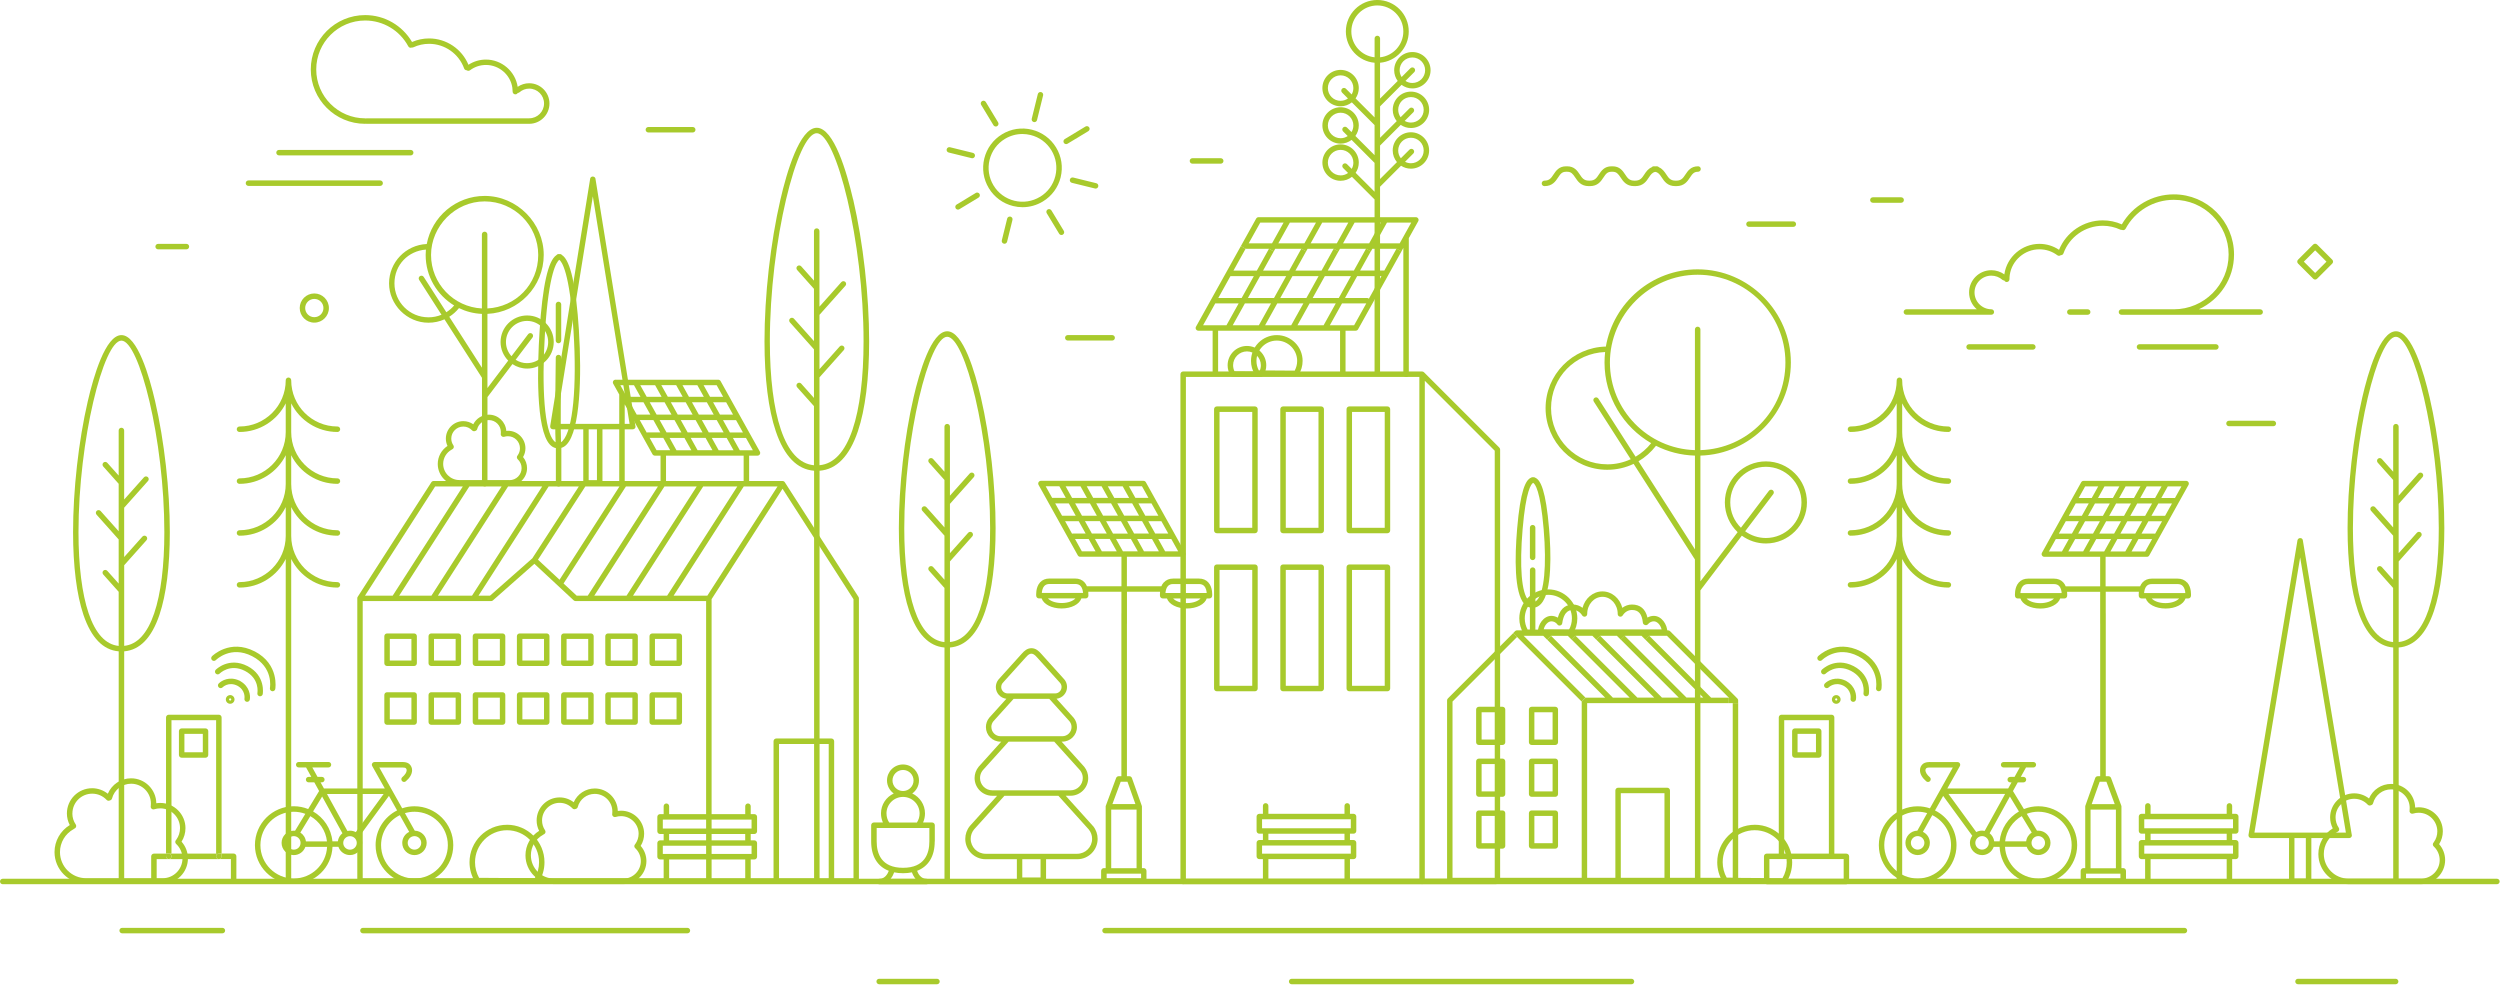 <svg width="802" height="316" viewBox="0 0 802 316" fill="none" xmlns="http://www.w3.org/2000/svg">
<path d="M273.67 63.97C271.68 55.39 267.53 40.99 262.02 40.99C256.51 40.99 252.35 55.39 250.37 63.97C247.16 77.83 245.25 94.86 245.25 109.52C245.25 121.39 246.5 131.35 248.87 138.34C251.58 146.35 255.71 150.6 261.16 151.01V282.61C261.16 283.09 261.55 283.49 262.04 283.49C262.53 283.49 262.92 283.1 262.92 282.61V151.01C268.36 150.6 272.5 146.35 275.21 138.34C277.57 131.36 278.82 121.39 278.82 109.52C278.82 94.86 276.91 77.83 273.7 63.97H273.67ZM273.52 137.77C271.08 144.96 267.51 148.82 262.89 149.24V121.05L270.69 112.31C271.01 111.95 270.98 111.4 270.62 111.07C270.26 110.75 269.7 110.78 269.38 111.14L262.89 118.42V101L271.22 91.66C271.54 91.3 271.51 90.75 271.15 90.42C270.79 90.1 270.24 90.13 269.91 90.49L262.88 98.37V74.13C262.88 73.65 262.49 73.25 262 73.25C261.51 73.25 261.12 73.64 261.12 74.13V90.03L257.03 85.44C256.71 85.08 256.15 85.05 255.79 85.37C255.43 85.69 255.4 86.24 255.72 86.61L261.12 92.66V109.43L254.7 102.23C254.38 101.87 253.82 101.84 253.46 102.16C253.1 102.48 253.07 103.03 253.39 103.4L261.12 112.07V127.66L257.03 123.07C256.71 122.71 256.15 122.68 255.79 123C255.43 123.32 255.4 123.87 255.72 124.24L261.12 130.29V149.25C256.5 148.82 252.93 144.97 250.49 137.77C248.19 130.97 246.97 121.2 246.97 109.52C246.97 77.28 255.79 42.74 262 42.74C268.21 42.74 277.03 77.28 277.03 109.52C277.03 121.2 275.81 130.97 273.51 137.77H273.52Z" fill="#a8ca2c"/>
<path d="M725.06 99.22H705.39C712.04 96.17 716.68 89.45 716.68 81.66C716.68 71.01 708.02 62.35 697.37 62.35C690.46 62.35 684.13 66.03 680.68 71.98C678.75 71.12 676.69 70.69 674.56 70.69C668.4 70.69 662.84 74.47 660.54 80.14C658.68 78.9 656.52 78.23 654.25 78.23C648.66 78.23 643.82 82.4 643.01 87.92C643.01 87.96 643.01 87.99 643 88.03C641.79 87.16 640.33 86.68 638.82 86.68C634.88 86.68 631.68 89.88 631.68 93.82C631.68 95.97 632.64 97.9 634.15 99.21H611.57C611.09 99.21 610.69 99.6 610.69 100.09C610.69 100.58 611.08 100.97 611.57 100.97H638.82C639.3 100.97 639.7 100.58 639.7 100.09C639.7 99.6 639.31 99.21 638.82 99.21C635.85 99.21 633.43 96.79 633.43 93.82C633.43 90.85 635.85 88.43 638.82 88.43C640.13 88.43 641.39 88.9 642.37 89.77C642.54 89.92 642.76 89.99 642.98 89.98C643.12 90.27 643.42 90.47 643.76 90.47C644.24 90.47 644.64 90.08 644.64 89.59C644.64 89.1 644.67 88.64 644.74 88.17C645.43 83.5 649.52 79.98 654.25 79.98C656.34 79.98 658.33 80.64 660 81.89C660.33 82.14 660.78 82.11 661.09 81.86C661.11 81.86 661.12 81.86 661.14 81.86C661.5 81.86 661.84 81.64 661.96 81.28C663.87 75.99 668.93 72.43 674.56 72.43C676.53 72.43 678.43 72.85 680.2 73.67C680.37 73.75 680.55 73.77 680.71 73.74C681.14 73.96 681.66 73.8 681.89 73.38C684.96 67.65 690.89 64.1 697.38 64.1C707.06 64.1 714.94 71.98 714.94 81.66C714.94 91.34 707.06 99.22 697.38 99.22H680.57C680.09 99.22 679.69 99.61 679.69 100.1C679.69 100.59 680.08 100.98 680.57 100.98H725.06C725.54 100.98 725.94 100.59 725.94 100.1C725.94 99.61 725.55 99.22 725.06 99.22Z" fill="#a8ca2c"/>
<path d="M669.73 99.219H664C663.52 99.219 663.12 99.609 663.12 100.099C663.12 100.589 663.51 100.979 664 100.979H669.73C670.21 100.979 670.61 100.589 670.61 100.099C670.61 99.609 670.22 99.219 669.73 99.219Z" fill="#a8ca2c"/>
<path d="M652.14 110.42H631.68C631.2 110.42 630.8 110.81 630.8 111.3C630.8 111.79 631.19 112.18 631.68 112.18H652.14C652.62 112.18 653.02 111.79 653.02 111.3C653.02 110.81 652.63 110.42 652.14 110.42Z" fill="#a8ca2c"/>
<path d="M710.86 110.42H686.35C685.87 110.42 685.47 110.81 685.47 111.3C685.47 111.79 685.86 112.18 686.35 112.18H710.86C711.34 112.18 711.74 111.79 711.74 111.3C711.74 110.81 711.35 110.42 710.86 110.42Z" fill="#a8ca2c"/>
<path d="M801.01 283.66H0.88C0.4 283.66 0 283.27 0 282.78C0 282.29 0.39 281.9 0.88 281.9H801.01C801.49 281.9 801.89 282.29 801.89 282.78C801.89 283.27 801.5 283.66 801.01 283.66Z" fill="#a8ca2c"/>
<path d="M523.38 315.75H414.37C413.89 315.75 413.49 315.36 413.49 314.87C413.49 314.38 413.88 313.99 414.37 313.99H523.38C523.86 313.99 524.26 314.38 524.26 314.87C524.26 315.36 523.87 315.75 523.38 315.75Z" fill="#a8ca2c"/>
<path d="M300.58 315.75H282.04C281.56 315.75 281.16 315.36 281.16 314.87C281.16 314.38 281.55 313.99 282.04 313.99H300.58C301.06 313.99 301.46 314.38 301.46 314.87C301.46 315.36 301.07 315.75 300.58 315.75Z" fill="#a8ca2c"/>
<path d="M71.34 299.41H39.19C38.71 299.41 38.31 299.02 38.31 298.53C38.31 298.04 38.7 297.65 39.19 297.65H71.34C71.82 297.65 72.22 298.04 72.22 298.53C72.22 299.02 71.83 299.41 71.34 299.41Z" fill="#a8ca2c"/>
<path d="M220.52 299.41H116.43C115.95 299.41 115.55 299.02 115.55 298.53C115.55 298.04 115.94 297.65 116.43 297.65H220.52C221 297.65 221.4 298.04 221.4 298.53C221.4 299.02 221.01 299.41 220.52 299.41Z" fill="#a8ca2c"/>
<path d="M700.77 299.41H354.49C354.01 299.41 353.61 299.02 353.61 298.53C353.61 298.04 354 297.65 354.49 297.65H700.77C701.25 297.65 701.65 298.04 701.65 298.53C701.65 299.02 701.26 299.41 700.77 299.41Z" fill="#a8ca2c"/>
<path d="M768.52 315.75H737.2C736.72 315.75 736.32 315.36 736.32 314.87C736.32 314.38 736.71 313.99 737.2 313.99H768.52C769 313.99 769.4 314.38 769.4 314.87C769.4 315.36 769.01 315.75 768.52 315.75Z" fill="#a8ca2c"/>
<path d="M544.73 53.35C542.43 53.35 541.47 54.8 540.69 55.97C539.96 57.08 539.38 57.95 537.78 57.95C537.72 57.95 537.67 57.95 537.62 57.97C537.57 57.96 537.51 57.95 537.46 57.95C535.86 57.95 535.28 57.07 534.55 55.97C534 55.14 533.35 54.17 532.2 53.67C532.04 53.47 531.8 53.34 531.52 53.34C531.34 53.34 531.18 53.35 531.02 53.37C530.86 53.35 530.69 53.34 530.52 53.34C530.25 53.34 530 53.47 529.84 53.67C528.69 54.16 528.04 55.14 527.49 55.97C526.76 57.08 526.18 57.95 524.58 57.95C524.52 57.95 524.47 57.95 524.42 57.97C524.37 57.96 524.31 57.95 524.26 57.95C522.66 57.95 522.08 57.07 521.35 55.97C520.58 54.8 519.61 53.35 517.31 53.35C517.25 53.35 517.19 53.35 517.14 53.37C517.08 53.36 517.03 53.35 516.97 53.35C514.67 53.35 513.71 54.8 512.93 55.97C512.2 57.08 511.62 57.95 510.02 57.95C509.96 57.95 509.91 57.95 509.86 57.97C509.81 57.96 509.75 57.95 509.7 57.95C508.1 57.95 507.52 57.07 506.79 55.97C506.01 54.8 505.05 53.35 502.75 53.35C502.69 53.35 502.63 53.35 502.58 53.37C502.52 53.36 502.47 53.35 502.41 53.35C500.11 53.35 499.15 54.8 498.37 55.97C497.64 57.08 497.06 57.95 495.46 57.95C494.98 57.95 494.58 58.34 494.58 58.83C494.58 59.32 494.97 59.71 495.46 59.71C498 59.71 499.02 58.18 499.83 56.94C500.61 55.76 501.11 55.1 502.41 55.1C502.47 55.1 502.53 55.1 502.58 55.08C502.64 55.09 502.69 55.1 502.75 55.1C504.04 55.1 504.55 55.77 505.33 56.94C506.15 58.17 507.16 59.71 509.7 59.71C509.76 59.71 509.81 59.71 509.86 59.69C509.91 59.7 509.97 59.71 510.02 59.71C512.56 59.71 513.58 58.18 514.39 56.94C515.17 55.76 515.67 55.1 516.97 55.1C517.03 55.1 517.09 55.1 517.14 55.08C517.2 55.09 517.25 55.1 517.31 55.1C518.6 55.1 519.11 55.77 519.89 56.94C520.71 58.17 521.72 59.71 524.26 59.71C524.32 59.71 524.37 59.71 524.42 59.69C524.47 59.7 524.53 59.71 524.58 59.71C527.12 59.71 528.14 58.18 528.95 56.94C529.62 55.93 530.09 55.3 531.02 55.14C531.96 55.3 532.43 55.93 533.09 56.94C533.91 58.17 534.92 59.71 537.46 59.71C537.52 59.71 537.57 59.71 537.62 59.69C537.67 59.7 537.73 59.71 537.78 59.71C540.32 59.71 541.34 58.18 542.15 56.94C542.93 55.76 543.43 55.1 544.73 55.1C545.21 55.1 545.61 54.71 545.61 54.22C545.61 53.73 545.22 53.34 544.73 53.34V53.35Z" fill="#a8ca2c"/>
<path d="M742.7 89.68C742.48 89.68 742.25 89.591 742.08 89.421L737.21 84.55C736.87 84.21 736.87 83.65 737.21 83.311L742.08 78.441C742.42 78.1 742.98 78.1 743.32 78.441L748.19 83.311C748.53 83.65 748.53 84.21 748.19 84.55L743.32 89.421C743.15 89.591 742.93 89.68 742.7 89.68ZM739.07 83.941L742.7 87.57L746.33 83.941L742.7 80.311L739.07 83.941Z" fill="#a8ca2c"/>
<path d="M100.83 103.501C98.25 103.501 96.15 101.401 96.15 98.821C96.15 96.241 98.25 94.141 100.83 94.141C103.41 94.141 105.51 96.241 105.51 98.821C105.51 101.401 103.41 103.501 100.83 103.501ZM100.83 95.891C99.22 95.891 97.9 97.201 97.9 98.821C97.9 100.441 99.21 101.751 100.83 101.751C102.45 101.751 103.76 100.441 103.76 98.821C103.76 97.201 102.45 95.891 100.83 95.891Z" fill="#a8ca2c"/>
<path d="M169.76 26.7C168.44 26.7 167.15 27.11 166.07 27.85C165.31 22.86 160.94 19.11 155.89 19.11C153.87 19.11 151.95 19.69 150.28 20.78C148.17 15.7 143.18 12.33 137.64 12.33C135.74 12.33 133.9 12.72 132.18 13.47C129.05 8.14 123.36 4.84 117.14 4.84C107.52 4.84 99.7 12.66 99.7 22.28C99.7 31.9 107.52 39.72 117.14 39.72C117.22 39.72 117.3 39.71 117.37 39.68C117.44 39.7 117.52 39.72 117.6 39.72H169.76C173.35 39.72 176.27 36.8 176.27 33.21C176.27 29.62 173.35 26.7 169.76 26.7ZM169.76 37.96H117.6C117.52 37.96 117.44 37.97 117.37 38C117.3 37.98 117.22 37.96 117.14 37.96C108.49 37.96 101.45 30.92 101.45 22.27C101.45 13.62 108.49 6.58 117.14 6.58C122.94 6.58 128.24 9.76 130.98 14.87C131.2 15.28 131.71 15.45 132.13 15.24C132.29 15.26 132.46 15.24 132.62 15.17C134.2 14.44 135.89 14.06 137.65 14.06C142.67 14.06 147.19 17.23 148.89 21.96C149.02 22.32 149.35 22.54 149.71 22.54C150.03 22.77 150.46 22.78 150.78 22.54C152.27 21.43 154.04 20.84 155.9 20.84C160.11 20.84 163.74 23.97 164.36 28.13C164.42 28.55 164.45 28.97 164.45 29.39C164.45 29.87 164.84 30.27 165.33 30.27C165.66 30.27 165.94 30.09 166.09 29.82C166.29 29.82 166.48 29.75 166.64 29.61C167.51 28.85 168.62 28.43 169.77 28.43C172.39 28.43 174.53 30.56 174.53 33.19C174.53 35.82 172.4 37.95 169.77 37.95L169.76 37.96Z" fill="#a8ca2c"/>
<path d="M131.75 49.85H89.51C89.03 49.85 88.63 49.46 88.63 48.97C88.63 48.48 89.02 48.09 89.51 48.09H131.75C132.23 48.09 132.63 48.48 132.63 48.97C132.63 49.46 132.24 49.85 131.75 49.85Z" fill="#a8ca2c"/>
<path d="M121.95 59.641H79.71C79.23 59.641 78.83 59.251 78.83 58.761C78.83 58.271 79.22 57.881 79.71 57.881H121.95C122.43 57.881 122.83 58.271 122.83 58.761C122.83 59.251 122.44 59.641 121.95 59.641Z" fill="#a8ca2c"/>
<path d="M222.23 42.5H208C207.52 42.5 207.12 42.11 207.12 41.62C207.12 41.13 207.51 40.74 208 40.74H222.23C222.71 40.74 223.11 41.13 223.11 41.62C223.11 42.11 222.72 42.5 222.23 42.5Z" fill="#a8ca2c"/>
<path d="M575.3 72.779H561.07C560.59 72.779 560.19 72.389 560.19 71.9C560.19 71.409 560.58 71.019 561.07 71.019H575.3C575.78 71.019 576.18 71.409 576.18 71.9C576.18 72.389 575.79 72.779 575.3 72.779Z" fill="#a8ca2c"/>
<path d="M729.29 136.731H715.06C714.58 136.731 714.18 136.341 714.18 135.851C714.18 135.361 714.57 134.971 715.06 134.971H729.29C729.77 134.971 730.17 135.361 730.17 135.851C730.17 136.341 729.78 136.731 729.29 136.731Z" fill="#a8ca2c"/>
<path d="M356.78 109.25H342.55C342.07 109.25 341.67 108.86 341.67 108.37C341.67 107.88 342.06 107.49 342.55 107.49H356.78C357.26 107.49 357.66 107.88 357.66 108.37C357.66 108.86 357.27 109.25 356.78 109.25Z" fill="#a8ca2c"/>
<path d="M59.8 79.99H50.73C50.25 79.99 49.85 79.6 49.85 79.111C49.85 78.621 50.24 78.231 50.73 78.231H59.8C60.28 78.231 60.68 78.621 60.68 79.111C60.68 79.6 60.29 79.99 59.8 79.99Z" fill="#a8ca2c"/>
<path d="M609.89 65.049H600.82C600.34 65.049 599.94 64.659 599.94 64.169C599.94 63.679 600.33 63.289 600.82 63.289H609.89C610.37 63.289 610.77 63.679 610.77 64.169C610.77 64.659 610.38 65.049 609.89 65.049Z" fill="#a8ca2c"/>
<path d="M391.61 52.51H382.54C382.06 52.51 381.66 52.12 381.66 51.63C381.66 51.14 382.05 50.75 382.54 50.75H391.61C392.09 50.75 392.49 51.14 392.49 51.63C392.49 52.12 392.1 52.51 391.61 52.51Z" fill="#a8ca2c"/>
<path d="M210.11 230.76H217.04V223.82H210.11V230.76ZM208.36 231.64V222.95C208.36 222.47 208.75 222.07 209.24 222.07H217.92C218.4 222.07 218.8 222.46 218.8 222.95V231.64C218.8 232.12 218.41 232.52 217.92 232.52H209.24C208.76 232.52 208.36 232.12 208.36 231.64Z" fill="#a8ca2c"/>
<path d="M210.11 211.901H217.04V204.971H210.11V211.901ZM208.36 212.781V204.101C208.36 203.621 208.75 203.221 209.24 203.221H217.92C218.4 203.221 218.8 203.611 218.8 204.101V212.781C218.8 213.261 218.41 213.661 217.92 213.661H209.24C208.76 213.661 208.36 213.271 208.36 212.781Z" fill="#a8ca2c"/>
<path d="M195.93 230.76H202.87V223.82H195.93V230.76ZM204.62 222.95V231.64C204.62 232.12 204.23 232.52 203.74 232.52H195.05C194.57 232.52 194.17 232.12 194.17 231.64V222.95C194.17 222.47 194.57 222.07 195.05 222.07H203.74C204.22 222.07 204.62 222.46 204.62 222.95Z" fill="#a8ca2c"/>
<path d="M195.93 211.901H202.87V204.971H195.93V211.901ZM204.62 204.091V212.771C204.62 213.251 204.23 213.651 203.74 213.651H195.05C194.57 213.651 194.17 213.261 194.17 212.771V204.091C194.17 203.611 194.57 203.211 195.05 203.211H203.74C204.22 203.211 204.62 203.601 204.62 204.091Z" fill="#a8ca2c"/>
<path d="M181.76 230.76H188.7V223.82H181.76V230.76ZM190.45 222.95V231.64C190.45 232.12 190.06 232.52 189.57 232.52H180.88C180.4 232.52 180 232.12 180 231.64V222.95C180 222.47 180.39 222.07 180.88 222.07H189.57C190.05 222.07 190.45 222.46 190.45 222.95Z" fill="#a8ca2c"/>
<path d="M181.76 211.901H188.7V204.971H181.76V211.901ZM190.45 204.091V212.771C190.45 213.251 190.06 213.651 189.57 213.651H180.88C180.4 213.651 180 213.261 180 212.771V204.091C180 203.611 180.39 203.211 180.88 203.211H189.57C190.05 203.211 190.45 203.601 190.45 204.091Z" fill="#a8ca2c"/>
<path d="M167.58 230.76H174.52V223.82H167.58V230.76ZM176.27 222.95V231.64C176.27 232.12 175.88 232.52 175.39 232.52H166.7C166.22 232.52 165.82 232.12 165.82 231.64V222.95C165.82 222.47 166.21 222.07 166.7 222.07H175.39C175.87 222.07 176.27 222.46 176.27 222.95Z" fill="#a8ca2c"/>
<path d="M167.58 211.901H174.52V204.971H167.58V211.901ZM176.27 204.091V212.771C176.27 213.251 175.88 213.651 175.39 213.651H166.7C166.22 213.651 165.82 213.261 165.82 212.771V204.091C165.82 203.611 166.21 203.211 166.7 203.211H175.39C175.87 203.211 176.27 203.601 176.27 204.091Z" fill="#a8ca2c"/>
<path d="M153.41 230.76H160.35V223.82H153.41V230.76ZM162.1 222.95V231.64C162.1 232.12 161.71 232.52 161.22 232.52H152.53C152.05 232.52 151.65 232.12 151.65 231.64V222.95C151.65 222.47 152.04 222.07 152.53 222.07H161.22C161.7 222.07 162.1 222.46 162.1 222.95Z" fill="#a8ca2c"/>
<path d="M153.41 211.901H160.35V204.971H153.41V211.901ZM162.1 204.091V212.771C162.1 213.251 161.71 213.651 161.22 213.651H152.53C152.05 213.651 151.65 213.261 151.65 212.771V204.091C151.65 203.611 152.04 203.211 152.53 203.211H161.22C161.7 203.211 162.1 203.601 162.1 204.091Z" fill="#a8ca2c"/>
<path d="M139.23 230.76H146.17V223.82H139.23V230.76ZM147.92 222.95V231.64C147.92 232.12 147.52 232.52 147.04 232.52H138.35C137.87 232.52 137.47 232.12 137.47 231.64V222.95C137.47 222.47 137.86 222.07 138.35 222.07H147.04C147.52 222.07 147.92 222.46 147.92 222.95Z" fill="#a8ca2c"/>
<path d="M139.23 211.901H146.17V204.971H139.23V211.901ZM147.92 204.091V212.771C147.92 213.251 147.52 213.651 147.04 213.651H138.35C137.87 213.651 137.47 213.261 137.47 212.771V204.091C137.47 203.611 137.86 203.211 138.35 203.211H147.04C147.52 203.211 147.92 203.601 147.92 204.091Z" fill="#a8ca2c"/>
<path d="M125.05 230.76H131.98V223.82H125.05V230.76ZM133.73 222.95V231.64C133.73 232.12 133.34 232.52 132.85 232.52H124.17C123.69 232.52 123.29 232.12 123.29 231.64V222.95C123.29 222.47 123.68 222.07 124.17 222.07H132.85C133.33 222.07 133.73 222.46 133.73 222.95Z" fill="#a8ca2c"/>
<path d="M125.05 211.901H131.98V204.971H125.05V211.901ZM133.73 204.091V212.771C133.73 213.251 133.34 213.651 132.85 213.651H124.17C123.69 213.651 123.29 213.261 123.29 212.771V204.091C123.29 203.611 123.68 203.211 124.17 203.211H132.85C133.33 203.211 133.73 203.601 133.73 204.091Z" fill="#a8ca2c"/>
<path d="M249.43 156.051H238.6L216.1 191.081H226.92L249.43 156.051ZM273.79 192.211L251.04 156.791L228.28 192.211V281.731H273.8V192.211H273.79ZM198.72 156.051H187.78L172.58 179.551L179.5 185.981L198.72 156.061V156.051ZM211.07 156.051H200.8L180.79 187.181L184.99 191.081H188.56L211.06 156.051H211.07ZM201 191.081L223.51 156.051H213.16L190.65 191.081H201ZM225.59 156.051L203.08 191.081H214.02L236.53 156.051H225.59ZM148.48 156.051H139.6L117.09 191.081H125.98L148.48 156.051ZM160.92 156.051H150.57L128.06 191.081H138.41L160.92 156.051ZM157.21 191.081L170.77 179.111L185.69 156.051H176.01L153.51 191.081H157.21ZM171.43 180.871L158.12 192.611C157.96 192.761 157.75 192.831 157.54 192.831H116.36V281.731H226.52V192.831H184.65C184.43 192.831 184.22 192.751 184.05 192.601L171.43 180.871ZM173.94 156.051H163L140.49 191.081H151.43L173.94 156.051ZM114.62 282.611V191.961C114.62 191.961 114.62 191.921 114.62 191.901C114.62 191.861 114.62 191.831 114.62 191.791C114.62 191.761 114.64 191.731 114.64 191.711C114.65 191.681 114.66 191.651 114.67 191.631C114.68 191.591 114.7 191.561 114.72 191.531C114.73 191.511 114.74 191.491 114.74 191.481C114.75 191.461 138.38 154.701 138.38 154.701C138.54 154.451 138.82 154.301 139.12 154.301H251.03C251.11 154.301 251.18 154.311 251.24 154.331C251.26 154.331 251.28 154.341 251.3 154.351C251.35 154.361 251.4 154.391 251.45 154.411C251.46 154.421 251.48 154.431 251.5 154.441C251.56 154.481 251.62 154.521 251.66 154.571C251.71 154.621 251.74 154.661 251.77 154.711L275.4 191.491C275.49 191.631 275.54 191.791 275.54 191.961V282.611C275.54 283.091 275.15 283.491 274.66 283.491H115.49C115.01 283.491 114.61 283.101 114.61 282.611H114.62Z" fill="#a8ca2c"/>
<path d="M566.5 148.01C559.24 148.01 553.33 153.92 553.33 161.18C553.33 164.93 554.91 168.32 557.43 170.72L545.49 186.49V146.16C561.57 145.69 574.51 132.48 574.51 116.29C574.51 100.1 561.1 86.4 544.61 86.4C529.87 86.4 517.6 97.13 515.16 111.18C504.46 111.41 495.82 120.18 495.82 130.94C495.82 141.7 504.69 150.71 515.59 150.71C518.59 150.71 521.47 150.05 524.07 148.81L543.73 179.48V281.88C543.73 282.36 544.12 282.76 544.61 282.76C545.1 282.76 545.49 282.37 545.49 281.88V189.39L558.78 171.84C560.95 173.42 563.62 174.35 566.5 174.35C573.76 174.35 579.67 168.44 579.67 161.18C579.67 153.92 573.76 148.01 566.5 148.01ZM544.62 88.14C560.14 88.14 572.76 100.77 572.76 116.28C572.76 131.79 560.61 143.94 545.49 144.4V105.68C545.49 105.2 545.1 104.8 544.61 104.8C544.12 104.8 543.73 105.19 543.73 105.68V144.4C528.62 143.93 516.46 131.5 516.46 116.28C516.46 101.06 529.09 88.14 544.6 88.14H544.62ZM515.6 148.95C505.66 148.95 497.58 140.87 497.58 130.93C497.58 120.99 505.3 113.29 514.92 112.93C514.8 114.03 514.73 115.15 514.73 116.29C514.73 127.33 520.76 136.99 529.69 142.17C528.28 143.94 526.59 145.4 524.7 146.51L512.76 127.88C512.5 127.47 511.96 127.35 511.55 127.62C511.14 127.88 511.02 128.42 511.29 128.83L523.14 147.32C520.82 148.38 518.27 148.96 515.61 148.96L515.6 148.95ZM525.63 147.98C527.76 146.72 529.67 145.05 531.24 143.01C535.02 144.91 539.26 146.03 543.74 146.16V176.23L525.63 147.98ZM566.5 172.59C564.02 172.59 561.72 171.78 559.84 170.43L568.87 158.5C569.16 158.11 569.09 157.57 568.7 157.27C568.32 156.98 567.77 157.05 567.47 157.44L558.49 169.3C556.38 167.23 555.07 164.35 555.07 161.17C555.07 154.88 560.19 149.75 566.49 149.75C572.79 149.75 577.91 154.87 577.91 161.17C577.91 167.47 572.79 172.59 566.49 172.59H566.5Z" fill="#a8ca2c"/>
<path d="M132.95 258.649C131.57 258.649 130.26 258.879 129.02 259.299L121.68 246.219H128.71C128.71 246.219 128.76 246.219 128.78 246.219C129.26 246.179 129.99 246.259 130.17 246.419C130.37 246.609 130.47 246.839 130.46 247.119C130.45 247.759 129.93 248.579 129.06 249.309C128.69 249.619 128.64 250.169 128.96 250.539C129.27 250.909 129.82 250.959 130.19 250.639C131.47 249.559 132.18 248.319 132.2 247.149C132.22 246.369 131.91 245.649 131.34 245.119C130.53 244.369 129.04 244.429 128.66 244.459H120.17C119.86 244.459 119.57 244.619 119.41 244.889C119.25 245.159 119.25 245.489 119.41 245.759L123.44 252.929H103.91L102.83 250.979H103.25C103.73 250.979 104.13 250.589 104.13 250.099C104.13 249.609 103.74 249.219 103.25 249.219H101.86L100.19 246.199H105.37C105.85 246.199 106.25 245.809 106.25 245.319C106.25 244.829 105.86 244.439 105.37 244.439H95.83C95.35 244.439 94.95 244.829 94.95 245.319C94.95 245.809 95.34 246.199 95.83 246.199H98.19L99.86 249.219H99.01C98.53 249.219 98.13 249.609 98.13 250.099C98.13 250.589 98.52 250.979 99.01 250.979H100.83L102.37 253.759L98.86 259.539C97.43 258.969 95.87 258.639 94.24 258.639C87.37 258.639 81.78 264.229 81.78 271.099C81.78 277.969 87.37 283.559 94.24 283.559C101.11 283.559 106.38 278.269 106.67 271.659H108.56C109.09 273.199 110.55 274.309 112.27 274.309C114.43 274.309 116.19 272.549 116.19 270.389C116.19 269.529 115.91 268.739 115.44 268.099L124.77 255.319L127.39 259.979C123.31 262.029 120.49 266.239 120.49 271.109C120.49 277.979 126.08 283.569 132.95 283.569C139.82 283.569 145.41 277.979 145.41 271.109C145.41 264.239 139.82 258.649 132.95 258.649ZM103.35 255.539L109.85 267.309C109.06 267.939 108.51 268.859 108.38 269.909H106.64C106.25 265.799 103.85 262.279 100.44 260.309L103.34 255.529L103.35 255.539ZM98.14 269.919C97.99 268.729 97.31 267.699 96.35 267.089L99.55 261.819C102.45 263.479 104.51 266.449 104.89 269.919H98.14ZM96.42 270.399C96.42 271.599 95.45 272.569 94.25 272.569C93.05 272.569 92.08 271.589 92.08 270.399C92.08 269.209 93.05 268.229 94.25 268.229C95.45 268.229 96.42 269.209 96.42 270.399ZM94.25 281.829C88.35 281.829 83.54 277.029 83.54 271.119C83.54 265.209 88.34 260.409 94.25 260.409C95.55 260.409 96.79 260.649 97.95 261.079L94.66 266.499C94.53 266.489 94.39 266.479 94.25 266.479C92.09 266.479 90.33 268.239 90.33 270.399C90.33 272.559 92.09 274.319 94.25 274.319C95.97 274.319 97.43 273.209 97.96 271.669H104.93C104.64 277.319 99.97 281.819 94.25 281.819V281.829ZM112.28 272.579C111.08 272.579 110.11 271.599 110.11 270.409C110.11 269.219 111.08 268.239 112.28 268.239C113.48 268.239 114.45 269.219 114.45 270.409C114.45 271.599 113.48 272.579 112.28 272.579ZM114.14 266.949C113.59 266.649 112.96 266.479 112.28 266.479C111.99 266.479 111.71 266.509 111.44 266.569L104.89 254.709H123.07L114.14 266.949ZM132.96 281.829C127.06 281.829 122.25 277.029 122.25 271.119C122.25 266.899 124.71 263.259 128.26 261.509L131.27 266.869C129.95 267.499 129.04 268.849 129.04 270.399C129.04 272.559 130.8 274.319 132.96 274.319C135.12 274.319 136.88 272.559 136.88 270.399C136.88 268.239 135.17 266.529 133.05 266.479L129.9 260.859C130.87 260.569 131.9 260.409 132.96 260.409C138.86 260.409 143.67 265.209 143.67 271.119C143.67 277.029 138.87 281.829 132.96 281.829ZM132.96 268.229C134.16 268.229 135.13 269.209 135.13 270.399C135.13 271.589 134.16 272.569 132.96 272.569C131.76 272.569 130.79 271.589 130.79 270.399C130.79 269.209 131.76 268.229 132.96 268.229Z" fill="#a8ca2c"/>
<path d="M653.89 258.649C652.26 258.649 650.7 258.969 649.27 259.549L645.76 253.769L647.3 250.989H649.12C649.6 250.989 650 250.599 650 250.109C650 249.619 649.61 249.229 649.12 249.229H648.27L649.94 246.209H652.3C652.78 246.209 653.18 245.819 653.18 245.329C653.18 244.839 652.79 244.449 652.3 244.449H642.76C642.28 244.449 641.88 244.839 641.88 245.329C641.88 245.819 642.27 246.209 642.76 246.209H647.94L646.27 249.229H644.88C644.4 249.229 644 249.619 644 250.109C644 250.599 644.39 250.989 644.88 250.989H645.3L644.22 252.949H624.69L628.72 245.769C628.87 245.499 628.87 245.169 628.72 244.899C628.56 244.629 628.28 244.469 627.96 244.469H619.47C619.08 244.439 617.6 244.389 616.79 245.129C616.22 245.649 615.91 246.379 615.93 247.159C615.95 248.329 616.67 249.569 617.94 250.649C618.31 250.959 618.86 250.919 619.17 250.549C619.48 250.179 619.44 249.629 619.07 249.319C618.21 248.589 617.69 247.769 617.67 247.129C617.67 246.839 617.76 246.609 617.97 246.429C618.13 246.279 618.81 246.179 619.36 246.229C619.38 246.229 619.41 246.229 619.43 246.229H626.46L619.12 259.309C617.88 258.899 616.56 258.659 615.19 258.659C608.32 258.659 602.73 264.249 602.73 271.119C602.73 277.989 608.32 283.579 615.19 283.579C622.06 283.579 627.65 277.989 627.65 271.119C627.65 266.249 624.83 262.029 620.75 259.989L623.37 255.329L632.7 268.109C632.23 268.759 631.95 269.549 631.95 270.399C631.95 272.559 633.71 274.319 635.87 274.319C637.59 274.319 639.05 273.209 639.58 271.669H641.47C641.76 278.279 647.22 283.569 653.9 283.569C660.58 283.569 666.36 277.979 666.36 271.109C666.36 264.239 660.77 258.649 653.9 258.649H653.89ZM625.89 271.109C625.89 277.009 621.09 281.819 615.18 281.819C609.27 281.819 604.47 277.019 604.47 271.109C604.47 265.199 609.27 260.399 615.18 260.399C616.24 260.399 617.27 260.559 618.24 260.849L615.09 266.469C612.97 266.519 611.26 268.259 611.26 270.389C611.26 272.519 613.02 274.309 615.18 274.309C617.34 274.309 619.1 272.549 619.1 270.389C619.1 268.829 618.19 267.489 616.87 266.859L619.88 261.499C623.43 263.249 625.89 266.889 625.89 271.109ZM615.18 268.219C616.38 268.219 617.35 269.199 617.35 270.389C617.35 271.579 616.37 272.559 615.18 272.559C613.99 272.559 613.01 271.579 613.01 270.389C613.01 269.199 613.99 268.219 615.18 268.219ZM653.88 268.219C655.08 268.219 656.05 269.199 656.05 270.389C656.05 271.579 655.07 272.559 653.88 272.559C652.69 272.559 651.71 271.579 651.71 270.389C651.71 269.199 652.69 268.219 653.88 268.219ZM649.99 269.909H643.24C643.63 266.439 645.68 263.469 648.58 261.809L651.78 267.079C650.81 267.699 650.13 268.719 649.99 269.909ZM641.48 269.909H639.74C639.61 268.859 639.06 267.929 638.27 267.309L644.77 255.539L647.67 260.319C644.26 262.289 641.87 265.809 641.47 269.919L641.48 269.909ZM643.24 254.689L636.69 266.549C636.42 266.489 636.14 266.459 635.85 266.459C635.18 266.459 634.55 266.629 633.99 266.929L625.06 254.689H643.24ZM635.85 272.559C634.65 272.559 633.68 271.579 633.68 270.389C633.68 269.199 634.66 268.219 635.85 268.219C637.04 268.219 638.02 269.199 638.02 270.389C638.02 271.579 637.04 272.559 635.85 272.559ZM653.88 281.809C648.16 281.809 643.49 277.299 643.2 271.659H650.17C650.7 273.199 652.16 274.309 653.88 274.309C656.04 274.309 657.8 272.549 657.8 270.389C657.8 268.229 656.04 266.469 653.88 266.469C653.74 266.469 653.61 266.469 653.47 266.489L650.18 261.069C651.33 260.639 652.57 260.399 653.88 260.399C659.78 260.399 664.59 265.199 664.59 271.109C664.59 277.019 659.79 281.819 653.88 281.819V281.809Z" fill="#a8ca2c"/>
<path d="M74.49 223.14C74.16 222.97 73.78 222.93 73.42 223.05C73.06 223.16 72.77 223.41 72.6 223.74C72.43 224.07 72.4 224.45 72.51 224.8C72.62 225.16 72.87 225.45 73.2 225.62C73.4 225.73 73.62 225.77 73.84 225.77C74.35 225.77 74.83 225.5 75.08 225.02C75.25 224.69 75.28 224.31 75.17 223.96C75.06 223.6 74.81 223.31 74.48 223.14H74.49ZM74.16 224.54C74.12 224.62 74.04 224.69 73.95 224.72C73.86 224.75 73.76 224.74 73.68 224.7C73.6 224.66 73.53 224.58 73.5 224.49C73.47 224.4 73.48 224.3 73.52 224.22C73.58 224.1 73.71 224.03 73.83 224.03C73.88 224.03 73.94 224.04 73.99 224.07C74.07 224.11 74.14 224.19 74.16 224.28C74.19 224.37 74.18 224.47 74.14 224.55L74.16 224.54Z" fill="#a8ca2c"/>
<path d="M77.18 218.549C77.18 218.549 77.09 218.479 77.03 218.449C76.99 218.429 76.96 218.419 76.93 218.399C76.9 218.379 76.87 218.359 76.84 218.349C76.79 218.319 76.74 218.299 76.68 218.289C73.63 216.909 71.1 218.289 70.16 219.269C69.82 219.619 69.83 220.169 70.18 220.509C70.35 220.669 70.57 220.759 70.79 220.759C71.01 220.759 71.25 220.669 71.42 220.489C71.44 220.469 73.32 218.579 76.13 219.969C78.84 221.439 78.44 223.999 78.42 224.119C78.33 224.589 78.65 225.049 79.12 225.139C79.17 225.149 79.23 225.149 79.28 225.149C79.69 225.149 80.06 224.859 80.14 224.439C80.39 223.109 80.06 220.249 77.18 218.559V218.549Z" fill="#a8ca2c"/>
<path d="M79.39 213.68C73.43 210.61 69.25 214.81 69.21 214.86C68.87 215.21 68.88 215.76 69.23 216.1C69.4 216.26 69.62 216.35 69.84 216.35C70.06 216.35 70.3 216.26 70.47 216.08C70.5 216.05 73.77 212.75 78.58 215.23C83.34 217.7 82.61 222.15 82.57 222.34C82.48 222.81 82.8 223.27 83.27 223.36C83.32 223.37 83.38 223.37 83.43 223.37C83.84 223.37 84.21 223.08 84.29 222.66C84.3 222.6 85.32 216.76 79.4 213.68H79.39Z" fill="#a8ca2c"/>
<path d="M81.71 208.97C73.67 204.83 68.05 210.47 68 210.53C67.66 210.88 67.67 211.43 68.02 211.77C68.19 211.93 68.41 212.02 68.63 212.02C68.85 212.02 69.09 211.93 69.26 211.75C69.31 211.7 74.02 206.96 80.89 210.51C87.72 214.05 86.64 220.45 86.59 220.72C86.5 221.19 86.81 221.65 87.29 221.74C87.34 221.75 87.4 221.75 87.45 221.75C87.86 221.75 88.23 221.46 88.31 221.04C88.32 220.96 89.7 213.12 81.71 208.96V208.97Z" fill="#a8ca2c"/>
<path d="M589.72 223.141C589.39 222.971 589.01 222.941 588.65 223.051C588.29 223.161 588 223.411 587.83 223.741C587.66 224.071 587.63 224.451 587.74 224.811C587.85 225.171 588.1 225.461 588.43 225.631C588.63 225.741 588.85 225.781 589.07 225.781C589.58 225.781 590.06 225.511 590.31 225.031C590.48 224.701 590.51 224.321 590.4 223.971C590.29 223.611 590.04 223.321 589.71 223.151L589.72 223.141ZM589.39 224.541C589.35 224.621 589.27 224.691 589.18 224.711C589.09 224.741 588.99 224.731 588.91 224.691C588.83 224.651 588.76 224.571 588.73 224.481C588.7 224.391 588.71 224.291 588.75 224.211C588.81 224.091 588.94 224.021 589.06 224.021C589.12 224.021 589.17 224.031 589.22 224.061C589.3 224.101 589.37 224.181 589.39 224.271C589.42 224.361 589.41 224.461 589.37 224.541H589.39Z" fill="#a8ca2c"/>
<path d="M592.41 218.551C592.41 218.551 592.32 218.481 592.26 218.451C592.22 218.431 592.19 218.421 592.16 218.401C592.13 218.381 592.1 218.361 592.07 218.351C592.02 218.321 591.97 218.301 591.92 218.291C588.87 216.911 586.34 218.291 585.4 219.271C585.06 219.621 585.07 220.171 585.42 220.511C585.59 220.671 585.81 220.761 586.03 220.761C586.25 220.761 586.49 220.671 586.66 220.491C586.68 220.471 588.56 218.591 591.37 219.971C594.08 221.441 593.68 224.001 593.66 224.121C593.57 224.591 593.89 225.051 594.36 225.141C594.41 225.151 594.47 225.151 594.52 225.151C594.93 225.151 595.3 224.861 595.38 224.441C595.63 223.111 595.3 220.251 592.42 218.561L592.41 218.551Z" fill="#a8ca2c"/>
<path d="M594.62 213.68C588.66 210.61 584.48 214.81 584.44 214.86C584.1 215.21 584.11 215.76 584.46 216.1C584.63 216.26 584.85 216.35 585.07 216.35C585.29 216.35 585.53 216.26 585.7 216.08C585.73 216.05 589 212.76 593.81 215.23C598.57 217.7 597.84 222.15 597.8 222.34C597.71 222.81 598.03 223.27 598.5 223.36C598.55 223.37 598.61 223.37 598.66 223.37C599.07 223.37 599.44 223.08 599.52 222.66C599.53 222.6 600.55 216.76 594.63 213.68H594.62Z" fill="#a8ca2c"/>
<path d="M596.95 208.97C588.9 204.82 583.29 210.47 583.24 210.53C582.9 210.88 582.91 211.43 583.26 211.77C583.43 211.93 583.65 212.02 583.87 212.02C584.09 212.02 584.33 211.93 584.5 211.75C584.55 211.7 589.26 206.96 596.13 210.51C602.96 214.05 601.88 220.45 601.84 220.72C601.75 221.19 602.06 221.65 602.54 221.74C602.59 221.75 602.65 221.75 602.7 221.75C603.11 221.75 603.48 221.46 603.56 221.04C603.57 220.96 604.95 213.12 596.96 208.96L596.95 208.97Z" fill="#a8ca2c"/>
<path d="M205.53 271.359C206.26 270.189 206.64 268.849 206.64 267.459C206.64 263.389 203.33 260.069 199.25 260.069C198.89 260.069 198.54 260.099 198.19 260.149C198.09 256.159 194.82 252.939 190.81 252.939C187.85 252.939 185.21 254.709 184.05 257.359C182.77 256.369 181.18 255.809 179.54 255.809C175.47 255.809 172.15 259.119 172.15 263.199C172.15 264.369 172.43 265.509 172.95 266.539C170.23 268.219 168.57 271.179 168.57 274.389C168.57 279.479 172.71 283.619 177.8 283.619H199.98C204.05 283.619 207.37 280.309 207.37 276.229C207.37 274.439 206.71 272.699 205.54 271.369L205.53 271.359ZM199.97 281.859H177.79C173.67 281.859 170.31 278.509 170.31 274.379C170.31 271.639 171.81 269.119 174.22 267.809C174.29 267.769 174.35 267.719 174.41 267.669C174.48 267.649 174.55 267.609 174.62 267.569C175.02 267.299 175.13 266.759 174.85 266.349C174.22 265.419 173.89 264.329 173.89 263.189C173.89 260.079 176.42 257.549 179.53 257.549C181.11 257.549 182.57 258.189 183.65 259.339C183.93 259.639 184.36 259.679 184.7 259.499C185.01 259.429 185.27 259.199 185.35 258.869C186 256.399 188.24 254.679 190.8 254.679C193.91 254.679 196.44 257.209 196.44 260.319C196.44 260.499 196.44 260.679 196.41 260.859C196.41 260.919 196.41 260.979 196.41 261.039C196.37 261.189 196.37 261.349 196.42 261.509C196.57 261.969 197.06 262.219 197.52 262.079C198.07 261.899 198.65 261.819 199.23 261.819C202.34 261.819 204.87 264.349 204.87 267.459C204.87 268.649 204.5 269.789 203.81 270.749C203.8 270.769 203.79 270.789 203.77 270.809C203.75 270.819 203.73 270.829 203.72 270.849C203.39 271.209 203.41 271.759 203.77 272.089C204.92 273.149 205.58 274.659 205.58 276.229C205.58 279.339 203.05 281.869 199.94 281.869L199.97 281.859Z" fill="#a8ca2c"/>
<path d="M49.76 128.72C47.93 120.8 44.08 107.5 38.96 107.5C33.84 107.5 29.99 120.79 28.16 128.72C25.2 141.49 23.44 157.18 23.44 170.68C23.44 181.62 24.59 190.8 26.77 197.24C29.27 204.61 33.07 208.54 38.08 208.95V282.61C38.08 283.09 38.47 283.49 38.96 283.49C39.45 283.49 39.84 283.1 39.84 282.61V208.95C44.85 208.54 48.66 204.61 51.15 197.24C53.33 190.8 54.48 181.62 54.48 170.68C54.48 157.18 52.72 141.49 49.76 128.72ZM49.49 196.68C47.27 203.24 44.02 206.77 39.84 207.19V181.33L47 173.3C47.32 172.94 47.29 172.39 46.93 172.06C46.57 171.74 46.02 171.77 45.69 172.13L39.83 178.7V162.87L47.49 154.29C47.81 153.93 47.78 153.38 47.42 153.05C47.06 152.73 46.51 152.76 46.18 153.12L39.83 160.24V138.1C39.83 137.62 39.44 137.22 38.95 137.22C38.46 137.22 38.07 137.61 38.07 138.1V152.56L34.42 148.47C34.1 148.11 33.54 148.08 33.18 148.4C32.82 148.72 32.79 149.27 33.11 149.64L38.07 155.2V170.43L32.28 163.93C31.96 163.57 31.4 163.54 31.04 163.86C30.68 164.18 30.65 164.73 30.97 165.1L38.07 173.06V187.21L34.42 183.12C34.1 182.76 33.54 182.73 33.18 183.05C32.82 183.37 32.79 183.92 33.11 184.29L38.07 189.85V207.21C33.88 206.78 30.64 203.25 28.42 196.7C26.3 190.44 25.18 181.45 25.18 170.7C25.18 141.04 33.26 109.27 38.95 109.27C44.64 109.27 52.72 141.04 52.72 170.7C52.72 181.45 51.6 190.44 49.48 196.7L49.49 196.68Z" fill="#a8ca2c"/>
<path d="M314.67 127.49C312.84 119.57 308.99 106.27 303.87 106.27C298.75 106.27 294.9 119.56 293.07 127.49C290.11 140.26 288.35 155.95 288.35 169.45C288.35 180.39 289.5 189.57 291.68 196.01C294.18 203.38 297.98 207.31 302.99 207.72V282.7C302.99 283.18 303.38 283.58 303.87 283.58C304.36 283.58 304.75 283.19 304.75 282.7V207.72C309.76 207.31 313.57 203.38 316.06 196.01C318.24 189.57 319.39 180.39 319.39 169.45C319.39 155.94 317.63 140.26 314.67 127.49ZM314.4 195.45C312.18 202.01 308.93 205.54 304.75 205.96V180.1L311.91 172.07C312.23 171.71 312.2 171.16 311.84 170.83C311.48 170.51 310.93 170.54 310.6 170.9L304.74 177.47V161.64L312.4 153.06C312.72 152.7 312.69 152.15 312.33 151.82C311.97 151.5 311.42 151.53 311.09 151.89L304.74 159.01V136.87C304.74 136.39 304.35 135.99 303.86 135.99C303.37 135.99 302.98 136.38 302.98 136.87V151.33L299.33 147.24C299.01 146.88 298.45 146.85 298.09 147.17C297.73 147.49 297.7 148.04 298.02 148.41L302.98 153.97V169.2L297.19 162.7C296.87 162.34 296.31 162.31 295.95 162.63C295.59 162.95 295.56 163.5 295.88 163.87L302.98 171.83V185.98L299.33 181.89C299.01 181.53 298.45 181.5 298.09 181.82C297.73 182.14 297.7 182.69 298.02 183.06L302.98 188.62V205.98C298.79 205.55 295.55 202.02 293.33 195.47C291.21 189.21 290.09 180.22 290.09 169.47C290.09 139.81 298.17 108.04 303.86 108.04C309.55 108.04 317.63 139.81 317.63 169.47C317.63 180.22 316.51 189.21 314.39 195.47L314.4 195.45Z" fill="#a8ca2c"/>
<path d="M779.42 127.49C777.59 119.57 773.74 106.27 768.62 106.27C763.5 106.27 759.65 119.56 757.82 127.49C754.86 140.26 753.1 155.95 753.1 169.45C753.1 180.39 754.25 189.57 756.43 196.01C758.93 203.38 762.73 207.31 767.74 207.72V282.7C767.74 283.18 768.13 283.58 768.62 283.58C769.11 283.58 769.5 283.19 769.5 282.7V207.72C774.51 207.31 778.32 203.38 780.81 196.01C782.99 189.57 784.14 180.39 784.14 169.45C784.14 155.94 782.38 140.26 779.42 127.49ZM779.15 195.45C776.93 202.01 773.68 205.54 769.5 205.96V180.1L776.66 172.07C776.98 171.71 776.95 171.16 776.59 170.83C776.23 170.51 775.68 170.54 775.35 170.9L769.49 177.47V161.64L777.15 153.06C777.47 152.7 777.44 152.15 777.08 151.82C776.72 151.5 776.17 151.53 775.84 151.89L769.49 159.01V136.87C769.49 136.39 769.1 135.99 768.61 135.99C768.12 135.99 767.73 136.38 767.73 136.87V151.33L764.08 147.24C763.76 146.88 763.2 146.85 762.84 147.17C762.48 147.49 762.45 148.04 762.77 148.41L767.72 153.97V169.2L761.93 162.7C761.61 162.34 761.05 162.31 760.69 162.63C760.33 162.95 760.3 163.5 760.62 163.87L767.72 171.83V185.98L764.07 181.89C763.75 181.53 763.19 181.5 762.83 181.82C762.47 182.14 762.44 182.69 762.76 183.06L767.71 188.62V205.98C763.52 205.55 760.28 202.02 758.06 195.47C755.94 189.21 754.82 180.22 754.82 169.47C754.82 139.81 762.9 108.04 768.59 108.04C774.28 108.04 782.36 139.81 782.36 169.47C782.36 180.22 781.24 189.21 779.12 195.47L779.15 195.45Z" fill="#a8ca2c"/>
<path d="M754.45 267.831L738.75 173.331C738.74 173.271 738.73 173.241 738.72 173.211C738.72 173.191 738.7 173.161 738.7 173.141C738.69 173.111 738.67 173.081 738.66 173.051C738.65 173.031 738.64 173.011 738.62 172.991C738.6 172.961 738.58 172.941 738.56 172.911C738.55 172.891 738.53 172.881 738.52 172.861C738.49 172.831 738.47 172.811 738.44 172.791C738.43 172.781 738.41 172.771 738.4 172.761C738.37 172.741 738.34 172.721 738.31 172.711C738.29 172.711 738.27 172.691 738.25 172.681C738.22 172.671 738.19 172.661 738.16 172.651C738.13 172.651 738.11 172.631 738.08 172.631C738.07 172.631 738.06 172.631 738.05 172.631C738.03 172.631 738.01 172.631 737.99 172.631C737.96 172.631 737.93 172.631 737.91 172.631C737.88 172.631 737.84 172.631 737.81 172.631C737.79 172.631 737.78 172.631 737.76 172.631C737.7 172.641 737.67 172.651 737.64 172.661C737.62 172.661 737.59 172.671 737.57 172.681C737.54 172.691 737.52 172.701 737.49 172.721C737.46 172.731 737.44 172.751 737.41 172.761C737.39 172.771 737.37 172.791 737.35 172.811C737.33 172.831 737.3 172.851 737.28 172.871C737.26 172.891 737.25 172.911 737.23 172.931C737.21 172.951 737.19 172.981 737.17 173.001C737.16 173.021 737.14 173.051 737.13 173.071C737.12 173.101 737.1 173.121 737.09 173.151C737.09 173.171 737.07 173.201 737.06 173.221C737.06 173.251 737.04 173.281 737.03 173.311C737.03 173.341 721.32 267.841 721.32 267.841C721.28 268.091 721.35 268.351 721.52 268.551C721.69 268.751 721.93 268.861 722.19 268.861H734.32V282.691C734.32 283.171 734.71 283.571 735.2 283.571H740.6C741.08 283.571 741.48 283.181 741.48 282.691V268.861H753.61C753.87 268.861 754.11 268.751 754.28 268.551C754.45 268.351 754.52 268.091 754.48 267.841L754.45 267.831ZM739.71 281.811H736.06V268.851H739.71V281.811ZM740.59 267.101H723.22L737.89 178.811L752.56 267.101H740.59Z" fill="#a8ca2c"/>
<path d="M203.85 136.711L191.03 57.371C191.03 57.371 191.03 57.351 191.03 57.341C191.03 57.311 191.02 57.281 191.01 57.251C191.01 57.221 190.99 57.201 190.98 57.171C190.97 57.151 190.96 57.121 190.95 57.101C190.93 57.071 190.92 57.041 190.9 57.021C190.89 57.001 190.88 56.991 190.86 56.971C190.84 56.941 190.81 56.911 190.79 56.891C190.78 56.881 190.77 56.871 190.75 56.861C190.72 56.831 190.69 56.811 190.65 56.781C190.65 56.781 190.63 56.771 190.62 56.761C190.58 56.741 190.54 56.711 190.49 56.701C190.42 56.681 190.37 56.661 190.32 56.651C190.25 56.651 190.21 56.641 190.17 56.641C190.13 56.641 190.09 56.641 190.05 56.641C189.97 56.651 189.92 56.671 189.87 56.681C189.81 56.701 189.76 56.731 189.72 56.751C189.66 56.791 189.63 56.811 189.59 56.841C189.59 56.841 189.57 56.861 189.56 56.871C189.53 56.901 189.51 56.931 189.48 56.961C189.47 56.971 189.46 56.991 189.45 57.001C189.43 57.031 189.41 57.061 189.4 57.091C189.39 57.111 189.38 57.131 189.37 57.161C189.36 57.191 189.35 57.211 189.34 57.241C189.34 57.271 189.32 57.301 189.32 57.331C189.32 57.341 189.32 57.351 189.32 57.361L176.5 136.701C176.46 136.951 176.53 137.211 176.7 137.411C176.87 137.611 177.11 137.721 177.37 137.721H187.11V154.891C187.11 155.371 187.5 155.771 187.99 155.771H192.39C192.87 155.771 193.27 155.381 193.27 154.891V137.721H203.01C203.27 137.721 203.51 137.611 203.68 137.411C203.85 137.211 203.92 136.961 203.88 136.701L203.85 136.711ZM191.5 154.021H188.85V137.721H191.5V154.021ZM192.38 135.971H178.39L190.18 62.991L201.97 135.971H192.38Z" fill="#a8ca2c"/>
<path d="M503.81 203.8L489.53 203.7C489.23 203.7 488.95 203.54 488.79 203.29C487.88 201.82 487.39 200.12 487.39 198.38C487.39 193.25 491.57 189.07 496.7 189.07C501.83 189.07 506.01 193.25 506.01 198.38C506.01 200.16 505.5 201.9 504.54 203.4C504.38 203.65 504.1 203.8 503.8 203.8H503.81ZM490.04 201.95L503.32 202.04C503.94 200.92 504.27 199.67 504.27 198.38C504.27 194.21 500.88 190.82 496.71 190.82C492.54 190.82 489.15 194.21 489.15 198.38C489.15 199.63 489.46 200.86 490.05 201.95H490.04Z" fill="#a8ca2c"/>
<path d="M404.51 120.92L395.49 120.86C395.19 120.86 394.91 120.7 394.75 120.45C394.14 119.47 393.82 118.34 393.82 117.18C393.82 113.76 396.6 110.98 400.02 110.98C403.44 110.98 406.22 113.76 406.22 117.18C406.22 118.37 405.88 119.52 405.24 120.52C405.08 120.77 404.8 120.92 404.5 120.92H404.51ZM396.02 119.11L404.01 119.17C404.32 118.56 404.48 117.88 404.48 117.18C404.48 114.73 402.48 112.73 400.03 112.73C397.58 112.73 395.58 114.73 395.58 117.18C395.58 117.85 395.73 118.51 396.02 119.11Z" fill="#a8ca2c"/>
<path d="M434.22 267.45C434.7 267.45 435.1 267.06 435.1 266.57V261.95C435.1 261.47 434.71 261.07 434.22 261.07H433.07V258.53C433.07 258.05 432.68 257.65 432.19 257.65C431.7 257.65 431.31 258.04 431.31 258.53V261.07H406.9V258.53C406.9 258.05 406.51 257.65 406.02 257.65C405.53 257.65 405.14 258.04 405.14 258.53V261.07H403.99C403.51 261.07 403.11 261.46 403.11 261.95V266.57C403.11 267.05 403.5 267.45 403.99 267.45H405.14V269.48H403.99C403.51 269.48 403.11 269.87 403.11 270.36V274.73C403.11 275.21 403.5 275.61 403.99 275.61H405.14V281.88C405.14 282.36 405.53 282.76 406.02 282.76C406.51 282.76 406.9 282.37 406.9 281.88V275.61H431.31V281.88C431.31 282.36 431.7 282.76 432.19 282.76C432.68 282.76 433.07 282.37 433.07 281.88V275.61H434.22C434.7 275.61 435.1 275.22 435.1 274.73V270.36C435.1 269.88 434.71 269.48 434.22 269.48H433.07V267.45H434.22ZM404.87 262.83H433.34V265.7H404.87V262.83ZM433.34 273.86H404.87V271.24H433.34V273.86ZM431.31 269.49H406.9V267.46H431.31V269.49Z" fill="#a8ca2c"/>
<path d="M717.23 267.45C717.71 267.45 718.11 267.06 718.11 266.57V261.95C718.11 261.47 717.72 261.07 717.23 261.07H716.08V258.53C716.08 258.05 715.69 257.65 715.2 257.65C714.71 257.65 714.32 258.04 714.32 258.53V261.07H689.91V258.53C689.91 258.05 689.52 257.65 689.03 257.65C688.54 257.65 688.15 258.04 688.15 258.53V261.07H687C686.52 261.07 686.12 261.46 686.12 261.95V266.57C686.12 267.05 686.51 267.45 687 267.45H688.15V269.48H687C686.52 269.48 686.12 269.87 686.12 270.36V274.73C686.12 275.21 686.51 275.61 687 275.61H688.15V281.88C688.15 282.36 688.54 282.76 689.03 282.76C689.52 282.76 689.91 282.37 689.91 281.88V275.61H714.32V281.88C714.32 282.36 714.71 282.76 715.2 282.76C715.69 282.76 716.08 282.37 716.08 281.88V275.61H717.23C717.71 275.61 718.11 275.22 718.11 274.73V270.36C718.11 269.88 717.72 269.48 717.23 269.48H716.08V267.45H717.23ZM687.88 262.83H716.35V265.7H687.88V262.83ZM716.35 273.86H687.88V271.24H716.35V273.86ZM714.32 269.49H689.91V267.46H714.32V269.49Z" fill="#a8ca2c"/>
<path d="M701.58 186.85C700.84 186.03 699.82 185.62 698.57 185.62H690.32C689.07 185.62 688.05 186.03 687.31 186.85C686.97 187.23 686.72 187.66 686.54 188.1H675.48V178.63H688.72C689.04 178.63 689.33 178.46 689.48 178.18L702.07 155.56C702.22 155.29 702.22 154.96 702.06 154.69C701.9 154.42 701.62 154.26 701.31 154.26H668.41C668.09 154.26 667.8 154.43 667.65 154.71L655.06 177.33C654.91 177.6 654.91 177.93 655.07 178.2C655.23 178.47 655.51 178.63 655.82 178.63H673.73V188.1H662.68C662.5 187.66 662.25 187.22 661.91 186.85C661.17 186.03 660.15 185.62 658.9 185.62H650.65C649.4 185.62 648.38 186.03 647.64 186.85C646.17 188.47 646.4 191.09 646.41 191.2C646.45 191.65 646.83 191.99 647.28 191.99H648.15C648.77 193.86 651.35 195.23 654.53 195.23C657.71 195.23 660.29 193.86 660.91 191.99H662.25C662.76 191.99 663.15 191.6 663.15 191.11C663.15 191.07 663.15 191.03 663.15 190.99C663.16 190.76 663.16 190.34 663.11 189.84H673.73V199.99C673.73 199.99 673.73 200.07 673.74 200.1V249.01H672.96C672.59 249.01 672.26 249.24 672.14 249.59L668.97 258.51C668.97 258.51 668.97 258.55 668.96 258.56C668.96 258.59 668.94 258.62 668.94 258.65C668.94 258.68 668.94 258.71 668.94 258.74C668.94 258.76 668.94 258.78 668.94 258.8V278.49H668.36C667.88 278.49 667.48 278.88 667.48 279.37V282.58C667.48 283.06 667.87 283.46 668.36 283.46H681.14C681.62 283.46 682.02 283.07 682.02 282.58V279.37C682.02 278.89 681.63 278.49 681.14 278.49H680.56V258.8C680.56 258.8 680.56 258.76 680.56 258.74C680.56 258.71 680.56 258.68 680.56 258.65C680.56 258.62 680.54 258.59 680.54 258.56C680.54 258.54 680.54 258.52 680.53 258.5L677.22 249.58C677.09 249.24 676.77 249.01 676.4 249.01H675.53V196.83C675.53 196.83 675.53 196.75 675.52 196.72V189.83H686.15C686.1 190.33 686.1 190.74 686.11 190.98C686.11 191.02 686.11 191.06 686.11 191.1C686.11 191.58 686.5 191.98 686.99 191.98H688.36C688.98 193.85 691.56 195.22 694.74 195.22C697.92 195.22 700.5 193.85 701.12 191.98H701.99C702.44 191.98 702.82 191.64 702.86 191.19C702.87 191.08 703.11 188.46 701.63 186.84L701.58 186.85ZM663.51 176.89L665.72 172.93H670.49L668.28 176.89H663.51ZM662.7 167.21H666.89L664.68 171.17H660.49L662.7 167.21ZM665.88 161.5H670.07L667.86 165.46H663.67L665.88 161.5ZM679.89 156.03L677.82 159.75H673.05L675.12 156.03H679.89ZM686.66 156.03L684.59 159.75H679.82L681.89 156.03H686.66ZM693.43 156.03L691.36 159.75H686.59L688.66 156.03H693.43ZM694.56 165.47H690.18L692.39 161.51H696.77L694.56 165.47ZM691.35 171.23C691.27 171.2 691.18 171.18 691.09 171.18H687L689.21 167.22H693.59L691.36 171.23H691.35ZM677.04 176.9L679.25 172.94H684.02L681.81 176.9H677.04ZM680.22 171.19L682.43 167.23H687.2L684.99 171.19H680.22ZM680.42 167.23L678.21 171.19H673.44L675.65 167.23H680.42ZM676.63 165.48L678.84 161.52H683.61L681.4 165.48H676.63ZM688.17 165.48H683.4L685.61 161.52H690.38L688.17 165.48ZM676.83 161.52L674.62 165.48H669.85L672.06 161.52H676.83ZM668.88 167.23H673.65L671.44 171.19H666.67L668.88 167.23ZM672.47 172.94H677.24L675.03 176.9H670.26L672.47 172.94ZM688.19 176.9H683.81L686.02 172.94H690.4L688.19 176.9ZM697.73 159.76H693.35L695.42 156.04H699.8L697.73 159.76ZM668.91 156.04H673.1L671.03 159.76H666.84L668.91 156.04ZM659.5 172.94H663.69L661.48 176.9H657.29L659.5 172.94ZM654.52 193.49C652.44 193.49 650.83 192.81 650.13 192H658.91C658.21 192.81 656.6 193.49 654.52 193.49ZM648.15 190.25C648.2 189.55 648.39 188.62 648.93 188.03C649.33 187.59 649.89 187.37 650.64 187.37H658.89C659.64 187.37 660.2 187.58 660.6 188.03C661.14 188.62 661.33 189.54 661.38 190.25H648.16H648.15ZM680.23 281.74H669.2V280.28H680.23V281.74ZM670.65 278.53V259.72H678.78V278.53H670.65ZM678.4 257.96H671.02L673.57 250.79H675.74L678.4 257.96ZM688.6 188.03C689 187.59 689.56 187.37 690.31 187.37H698.56C699.31 187.37 699.87 187.58 700.27 188.03C700.81 188.62 701 189.54 701.05 190.25H687.83C687.88 189.55 688.07 188.62 688.61 188.03H688.6ZM694.67 193.48C692.59 193.48 690.98 192.8 690.28 191.99H699.06C698.36 192.8 696.75 193.48 694.67 193.48Z" fill="#a8ca2c"/>
<path d="M299.89 269.93V264.73C299.89 264.25 299.5 263.85 299.01 263.85H296.12C296.53 262.95 296.74 261.96 296.74 260.95C296.74 258.12 295.06 255.67 292.65 254.55C293.95 253.62 294.81 252.1 294.81 250.37C294.81 247.54 292.51 245.24 289.68 245.24C286.85 245.24 284.55 247.54 284.55 250.37C284.55 252.09 285.41 253.61 286.71 254.55C284.3 255.67 282.62 258.12 282.62 260.95C282.62 261.97 282.84 262.95 283.24 263.85H280.35C279.87 263.85 279.47 264.24 279.47 264.73V269.93C279.47 274.7 281.49 277.97 285.13 279.36C284.77 280.32 283.91 281.92 282.11 281.92C281.63 281.92 281.23 282.31 281.23 282.8C281.23 283.29 281.62 283.68 282.11 283.68H297.22C297.7 283.68 298.1 283.29 298.1 282.8C298.1 282.31 297.71 281.92 297.22 281.92C295.41 281.92 294.56 280.33 294.2 279.36C297.85 277.96 299.86 274.7 299.86 269.93H299.89ZM289.69 247C291.55 247 293.07 248.52 293.07 250.38C293.07 252.24 291.55 253.76 289.69 253.76C287.83 253.76 286.31 252.24 286.31 250.38C286.31 248.52 287.83 247 289.69 247ZM284.38 260.96C284.38 258.03 286.76 255.65 289.69 255.65C292.62 255.65 295.01 258.03 295.01 260.96C295.01 262.01 294.71 263 294.15 263.86H285.25C284.68 263 284.39 262 284.39 260.96H284.38ZM293.69 281.93H285.7C286.24 281.27 286.61 280.52 286.85 279.85C287.73 280.03 288.68 280.13 289.7 280.13C290.72 280.13 291.67 280.03 292.55 279.85C292.78 280.52 293.16 281.27 293.7 281.93H293.69ZM289.69 278.39C282.7 278.39 281.24 273.79 281.24 269.94V265.62H298.14V269.94C298.14 273.8 296.67 278.39 289.69 278.39Z" fill="#a8ca2c"/>
<path d="M266.73 283.48C266.25 283.48 265.85 283.09 265.85 282.6V238.67H249.91V282.6C249.91 283.08 249.52 283.48 249.03 283.48C248.54 283.48 248.15 283.09 248.15 282.6V237.79C248.15 237.31 248.54 236.91 249.03 236.91H266.72C267.2 236.91 267.6 237.3 267.6 237.79V282.6C267.6 283.08 267.21 283.48 266.72 283.48H266.73Z" fill="#a8ca2c"/>
<path d="M340.26 56.859C341.06 53.589 340.55 50.199 338.8 47.319C337.05 44.439 334.29 42.409 331.02 41.599C327.75 40.799 324.36 41.309 321.48 43.059C318.6 44.809 316.57 47.569 315.76 50.839C314.96 54.109 315.47 57.499 317.22 60.379C318.97 63.259 321.73 65.289 325 66.099C326.01 66.349 327.02 66.469 328.04 66.469C330.31 66.469 332.55 65.849 334.55 64.639C337.43 62.889 339.46 60.129 340.27 56.859H340.26ZM333.64 63.139C331.16 64.639 328.24 65.089 325.42 64.399C322.6 63.709 320.22 61.959 318.72 59.479C317.22 56.999 316.77 54.079 317.46 51.259C318.15 48.439 319.9 46.059 322.38 44.559C324.1 43.519 326.03 42.989 327.99 42.989C328.86 42.989 329.74 43.099 330.6 43.309C333.42 43.999 335.8 45.749 337.3 48.229C338.8 50.709 339.25 53.629 338.56 56.449C337.87 59.269 336.12 61.649 333.64 63.149V63.139Z" fill="#a8ca2c"/>
<path d="M331.62 39.15C331.69 39.169 331.76 39.179 331.83 39.179C332.22 39.179 332.58 38.91 332.68 38.51L334.63 30.599C334.75 30.13 334.46 29.66 333.99 29.54C333.52 29.43 333.05 29.709 332.93 30.18L330.98 38.09C330.86 38.559 331.15 39.029 331.62 39.15Z" fill="#a8ca2c"/>
<path d="M324.16 69.489C323.69 69.379 323.22 69.659 323.1 70.129L321.38 77.109C321.26 77.579 321.55 78.049 322.02 78.169C322.09 78.189 322.16 78.199 322.23 78.199C322.62 78.199 322.98 77.929 323.08 77.529L324.8 70.549C324.92 70.079 324.63 69.609 324.16 69.489Z" fill="#a8ca2c"/>
<path d="M351.68 58.77L344.28 56.95C343.81 56.84 343.34 57.12 343.22 57.59C343.1 58.06 343.39 58.53 343.86 58.65L351.26 60.47C351.33 60.49 351.4 60.5 351.47 60.5C351.86 60.5 352.22 60.23 352.32 59.83C352.44 59.36 352.15 58.89 351.68 58.77Z" fill="#a8ca2c"/>
<path d="M311.9 50.77C312.29 50.77 312.65 50.5 312.75 50.1C312.87 49.63 312.58 49.16 312.11 49.04L304.76 47.23C304.29 47.11 303.82 47.4 303.7 47.87C303.58 48.34 303.87 48.81 304.34 48.93L311.69 50.74C311.76 50.76 311.83 50.77 311.9 50.77Z" fill="#a8ca2c"/>
<path d="M337.29 67.499C337.04 67.089 336.5 66.949 336.09 67.199C335.68 67.449 335.54 67.989 335.79 68.399L339.77 74.969C339.93 75.239 340.22 75.389 340.52 75.389C340.67 75.389 340.83 75.349 340.97 75.259C341.38 75.009 341.52 74.469 341.27 74.059L337.29 67.489V67.499Z" fill="#a8ca2c"/>
<path d="M319.45 40.589C319.6 40.589 319.76 40.549 319.9 40.459C320.31 40.209 320.45 39.669 320.2 39.259L316.25 32.729C316 32.319 315.46 32.179 315.05 32.429C314.64 32.679 314.5 33.219 314.75 33.629L318.7 40.159C318.86 40.429 319.15 40.579 319.45 40.579V40.589Z" fill="#a8ca2c"/>
<path d="M313.02 61.9L306.88 65.62C306.47 65.87 306.33 66.41 306.58 66.82C306.74 67.09 307.03 67.24 307.33 67.24C307.48 67.24 307.64 67.2 307.78 67.11L313.92 63.39C314.33 63.14 314.47 62.6 314.22 62.19C313.97 61.78 313.43 61.64 313.02 61.89V61.9Z" fill="#a8ca2c"/>
<path d="M349.43 40.889C349.18 40.479 348.64 40.339 348.23 40.589L341.58 44.609C341.17 44.859 341.03 45.399 341.28 45.809C341.44 46.079 341.73 46.229 342.03 46.229C342.18 46.229 342.34 46.189 342.48 46.099L349.13 42.079C349.54 41.829 349.68 41.289 349.43 40.879V40.889Z" fill="#a8ca2c"/>
<path d="M169.1 101.2C164.4 101.2 160.58 105.02 160.58 109.72C160.58 112.04 161.52 114.15 163.03 115.68L156.37 124.48V100.69C166.4 100.23 174.43 91.93 174.43 81.78C174.43 71.63 165.94 62.85 155.5 62.85C146.26 62.85 138.55 69.51 136.9 78.28C130.19 78.57 124.81 84.12 124.81 90.9C124.81 97.68 130.48 103.53 137.44 103.53C139.25 103.53 141 103.15 142.59 102.44L154.62 121.2V155.17C154.62 155.65 155.01 156.05 155.5 156.05C155.99 156.05 156.38 155.66 156.38 155.17V127.38L164.39 116.8C165.74 117.71 167.37 118.24 169.12 118.24C173.82 118.24 177.64 114.42 177.64 109.72C177.64 105.02 173.82 101.2 169.12 101.2H169.1ZM155.48 64.61C164.95 64.61 172.66 72.32 172.66 81.79C172.66 91.26 165.42 98.49 156.35 98.95V75.2C156.35 74.72 155.96 74.32 155.47 74.32C154.98 74.32 154.59 74.71 154.59 75.2V98.95C145.52 98.49 138.28 90.97 138.28 81.79C138.28 72.61 145.99 64.61 155.46 64.61H155.48ZM137.42 101.79C131.42 101.79 126.54 96.91 126.54 90.91C126.54 84.91 131 80.48 136.63 80.07C136.58 80.64 136.55 81.22 136.55 81.8C136.55 88.66 140.21 94.67 145.69 98C144.96 98.85 144.11 99.58 143.19 100.16L135.93 88.84C135.67 88.43 135.13 88.31 134.72 88.58C134.31 88.84 134.19 89.38 134.46 89.79L141.63 100.97C140.32 101.51 138.9 101.8 137.43 101.8L137.42 101.79ZM144.12 101.62C145.29 100.89 146.34 99.95 147.24 98.84C149.48 99.93 151.97 100.58 154.6 100.7V117.96L144.12 101.61V101.62ZM169.09 116.5C167.74 116.5 166.48 116.1 165.42 115.41L170.83 108.26C171.12 107.87 171.05 107.33 170.66 107.03C170.28 106.74 169.73 106.81 169.43 107.2L164.08 114.27C162.99 113.07 162.31 111.47 162.31 109.72C162.31 105.99 165.35 102.95 169.08 102.95C172.81 102.95 175.85 105.99 175.85 109.72C175.85 113.45 172.81 116.49 169.08 116.49L169.09 116.5Z" fill="#a8ca2c"/>
<path d="M442.73 46.68L449.35 40.06C450.29 40.7 451.42 41.07 452.63 41.07C455.85 41.07 458.47 38.45 458.47 35.23C458.47 32.01 455.85 29.39 452.63 29.39C449.41 29.39 446.79 32.01 446.79 35.23C446.79 36.6 447.27 37.86 448.07 38.86L442.73 44.2V34.11L449.62 27.22C450.59 27.94 451.79 28.37 453.09 28.37C456.31 28.37 458.93 25.75 458.93 22.53C458.93 19.31 456.31 16.69 453.09 16.69C449.87 16.69 447.25 19.31 447.25 22.53C447.25 23.82 447.67 25.01 448.38 25.97L442.72 31.63V20.13C447.87 19.68 451.93 15.35 451.93 10.08C451.93 4.52 447.4 -0.01 441.84 -0.01C436.28 -0.01 431.75 4.52 431.75 10.08C431.75 15.35 435.81 19.68 440.96 20.13V37.66L434.87 31.57C435.52 30.63 435.9 29.49 435.9 28.26C435.9 25.04 433.28 22.42 430.06 22.42C426.84 22.42 424.22 25.04 424.22 28.26C424.22 31.48 426.84 34.1 430.06 34.1C431.42 34.1 432.67 33.63 433.67 32.84L440.96 40.13V49.77L434.81 43.62C435.49 42.66 435.9 41.5 435.9 40.24C435.9 37.02 433.28 34.4 430.06 34.4C426.84 34.4 424.22 37.02 424.22 40.24C424.22 43.46 426.84 46.08 430.06 46.08C431.39 46.08 432.61 45.63 433.59 44.88L440.96 52.25V61.51L434.89 55.44C435.53 54.51 435.9 53.38 435.9 52.16C435.9 48.94 433.28 46.32 430.06 46.32C426.84 46.32 424.22 48.94 424.22 52.16C424.22 55.38 426.84 58 430.06 58C431.44 58 432.7 57.52 433.7 56.72L440.96 63.98V119.34C440.96 119.82 441.35 120.22 441.84 120.22C442.33 120.22 442.72 119.83 442.72 119.34V59.9L449.45 53.17C450.36 53.76 451.45 54.11 452.62 54.11C455.84 54.11 458.46 51.49 458.46 48.27C458.46 45.05 455.84 42.43 452.62 42.43C449.4 42.43 446.78 45.05 446.78 48.27C446.78 49.69 447.29 50.99 448.14 52.01L442.72 57.43V46.67L442.73 46.68ZM448.54 35.23C448.54 32.98 450.37 31.14 452.63 31.14C454.89 31.14 456.72 32.97 456.72 35.23C456.72 37.49 454.89 39.32 452.63 39.32C451.9 39.32 451.21 39.12 450.62 38.79L453.4 36.01C453.74 35.67 453.74 35.11 453.4 34.77C453.06 34.43 452.5 34.43 452.16 34.77L449.32 37.61C448.84 36.94 448.55 36.12 448.55 35.23H448.54ZM449 22.53C449 20.27 450.83 18.44 453.09 18.44C455.35 18.44 457.18 20.27 457.18 22.53C457.18 24.79 455.35 26.62 453.09 26.62C452.27 26.62 451.51 26.38 450.87 25.96L453.71 23.12C454.05 22.78 454.05 22.22 453.71 21.88C453.37 21.54 452.81 21.54 452.47 21.88L449.64 24.71C449.24 24.08 449 23.33 449 22.52V22.53ZM430.07 32.35C427.82 32.35 425.98 30.52 425.98 28.26C425.98 26 427.81 24.17 430.07 24.17C432.33 24.17 434.16 26 434.16 28.26C434.16 29 433.96 29.7 433.61 30.3L431.77 28.46C431.43 28.12 430.87 28.12 430.53 28.46C430.19 28.8 430.19 29.36 430.53 29.7L432.42 31.59C431.75 32.06 430.94 32.34 430.06 32.34L430.07 32.35ZM430.07 44.34C427.82 44.34 425.98 42.51 425.98 40.25C425.98 37.99 427.81 36.16 430.07 36.16C432.33 36.16 434.16 37.99 434.16 40.25C434.16 41.03 433.94 41.75 433.56 42.37L432.1 40.91C431.76 40.57 431.2 40.57 430.86 40.91C430.52 41.25 430.52 41.81 430.86 42.15L432.35 43.64C431.7 44.08 430.91 44.34 430.06 44.34H430.07ZM430.07 56.26C427.82 56.26 425.98 54.43 425.98 52.17C425.98 49.91 427.81 48.08 430.07 48.08C432.33 48.08 434.16 49.91 434.16 52.17C434.16 52.9 433.97 53.58 433.63 54.18L432.1 52.65C431.76 52.31 431.2 52.31 430.86 52.65C430.52 52.99 430.52 53.55 430.86 53.89L432.46 55.49C431.79 55.98 430.96 56.27 430.07 56.27V56.26ZM448.54 48.28C448.54 46.03 450.37 44.19 452.63 44.19C454.89 44.19 456.72 46.02 456.72 48.28C456.72 50.54 454.89 52.37 452.63 52.37C451.95 52.37 451.3 52.2 450.74 51.9L453.4 49.24C453.74 48.9 453.74 48.34 453.4 48C453.06 47.66 452.5 47.66 452.16 48L449.39 50.77C448.86 50.08 448.54 49.22 448.54 48.28ZM433.51 10.09C433.51 5.49 437.25 1.75 441.85 1.75C446.45 1.75 450.19 5.49 450.19 10.09C450.19 14.39 446.91 17.94 442.73 18.38V12.34C442.73 11.86 442.34 11.46 441.85 11.46C441.36 11.46 440.97 11.85 440.97 12.34V18.38C436.78 17.94 433.51 14.39 433.51 10.09Z" fill="#a8ca2c"/>
<path d="M350.64 264.999C350.64 264.999 350.62 264.989 350.62 264.979C350.62 264.969 341.88 255.279 341.88 255.279H343.4C346.54 255.279 349.1 252.729 349.1 249.579C349.1 248.279 348.65 247.009 347.84 245.999C347.84 245.999 347.82 245.989 347.82 245.979C347.82 245.969 340.56 237.919 340.56 237.919H340.8C343.39 237.919 345.49 235.819 345.49 233.229C345.49 232.159 345.12 231.109 344.45 230.279C344.45 230.279 344.43 230.269 344.43 230.259C344.43 230.249 338.94 224.159 338.94 224.159C340.84 223.939 342.31 222.329 342.31 220.379C342.31 219.509 342.01 218.659 341.46 217.989C341.46 217.989 341.44 217.979 341.44 217.969C341.44 217.959 333.99 209.699 333.99 209.699C333.23 208.829 332.26 207.939 330.89 207.939C329.52 207.939 328.55 208.829 327.79 209.699L320.34 217.959C320.33 217.979 320.32 217.989 320.31 217.999C319.77 218.669 319.46 219.519 319.46 220.389C319.46 222.339 320.94 223.959 322.84 224.169L317.35 230.249C317.35 230.249 317.33 230.279 317.32 230.289C316.65 231.119 316.28 232.169 316.28 233.239C316.28 235.829 318.38 237.929 320.97 237.929H321.2L313.95 245.969C313.95 245.969 313.93 245.999 313.92 246.009C313.1 247.019 312.65 248.289 312.65 249.589C312.65 252.729 315.21 255.289 318.35 255.289H319.87L311.14 264.969C311.14 264.969 311.12 264.999 311.11 265.009C310.17 266.169 309.66 267.619 309.66 269.109C309.66 272.709 312.59 275.639 316.19 275.639H326.21V282.379C326.21 282.859 326.6 283.259 327.09 283.259H334.7C335.18 283.259 335.58 282.869 335.58 282.379V275.639H345.59C349.19 275.639 352.12 272.709 352.12 269.109C352.12 267.619 351.61 266.159 350.67 265.009L350.64 264.999ZM321.2 220.389C321.2 219.919 321.36 219.479 321.65 219.109L329.07 210.879C329.81 210.039 330.32 209.699 330.87 209.699C331.42 209.699 331.94 210.039 332.67 210.869C332.67 210.879 340.1 219.109 340.1 219.109C340.39 219.479 340.55 219.919 340.55 220.389C340.55 221.519 339.63 222.449 338.49 222.449H323.25C322.12 222.449 321.19 221.529 321.19 220.389H321.2ZM318.02 233.239C318.02 232.559 318.24 231.929 318.67 231.399L325.17 224.189H336.6L343.1 231.399C343.52 231.929 343.75 232.559 343.75 233.239C343.75 234.859 342.43 236.179 340.81 236.179H320.98C319.36 236.179 318.04 234.859 318.04 233.239H318.02ZM314.39 249.589C314.39 248.679 314.69 247.829 315.26 247.119L323.55 237.929H338.2L346.49 247.119C347.06 247.829 347.36 248.679 347.36 249.589C347.36 251.769 345.59 253.539 343.41 253.539H318.34C316.16 253.539 314.39 251.769 314.39 249.589ZM333.81 281.499H327.95V275.639H333.81V281.499ZM345.57 273.889H316.18C313.55 273.889 311.4 271.749 311.4 269.109C311.4 268.009 311.76 266.979 312.45 266.119L322.22 255.289H339.53L349.3 266.119C349.99 266.969 350.35 268.009 350.35 269.109C350.35 271.739 348.21 273.889 345.57 273.889Z" fill="#a8ca2c"/>
<path d="M533.03 201.901C532.7 200.501 531.64 199.321 530.55 199.321C529.83 199.321 529.17 199.651 528.67 200.241C528.4 200.561 527.96 200.641 527.6 200.461C527.3 200.351 527.06 200.081 527.03 199.741C526.73 196.931 525.65 195.681 523.53 195.681C522.35 195.681 521.25 196.331 520.57 197.421C520.32 197.831 519.78 197.961 519.37 197.711C519.1 197.541 518.96 197.251 518.96 196.951C518.96 193.911 516.77 191.461 514.07 191.461C511.37 191.461 509.18 193.911 509.18 196.921C509.18 197.251 509.03 197.541 508.77 197.711C508.36 197.961 507.82 197.831 507.56 197.421C506.89 196.331 505.79 195.681 504.61 195.681C503.9 195.681 501.76 195.681 501.17 199.931C501.11 200.371 500.74 200.681 500.31 200.681C500.27 200.681 500.23 200.681 500.19 200.681C499.89 200.631 499.65 200.451 499.52 200.191C499.03 199.631 498.38 199.321 497.69 199.321C496.61 199.321 495.54 200.501 495.22 201.901H533.05H533.03ZM530.55 197.571C533.03 197.571 534.89 200.321 534.89 202.781C534.89 203.261 534.49 203.661 534.01 203.661H494.22C493.74 203.661 493.34 203.271 493.34 202.781C493.34 200.321 495.19 197.571 497.67 197.571C498.4 197.571 499.11 197.771 499.74 198.141C500.69 194.701 502.84 193.931 504.6 193.931C505.72 193.931 506.79 194.311 507.68 194.991C508.46 191.961 511.02 189.721 514.06 189.721C517.1 189.721 519.66 191.961 520.44 194.991C521.33 194.311 522.4 193.931 523.52 193.931C526.18 193.931 527.85 195.341 528.51 198.121C529.13 197.761 529.82 197.571 530.54 197.571H530.55Z" fill="#a8ca2c"/>
<path d="M492.55 169.28V178.81C492.55 179.29 492.16 179.69 491.67 179.69C491.18 179.69 490.79 179.3 490.79 178.81V169.28C490.79 168.8 491.18 168.4 491.67 168.4C492.16 168.4 492.55 168.79 492.55 169.28Z" fill="#a8ca2c"/>
<path d="M496.95 169.67C497.56 176.94 498.04 189.72 494.35 193.73C493.81 194.31 493.21 194.69 492.55 194.87V202.8C492.55 203.28 492.16 203.68 491.67 203.68C491.18 203.68 490.79 203.28 490.79 202.8V194.89C490.14 194.71 489.55 194.35 489.02 193.78C485.72 190.18 485.93 178.69 486.69 169.67C487.73 157.3 489.43 153.99 491.1 153.27C491.25 153.16 491.43 153.09 491.63 153.09C491.69 153.09 491.75 153.09 491.82 153.1C491.88 153.1 491.95 153.09 492.01 153.09C492.21 153.09 492.39 153.16 492.54 153.27C494.21 153.99 495.91 157.3 496.95 169.67ZM493.06 192.55C495.39 190.02 496.19 181.52 495.21 169.82C494.15 157.21 492.43 155.21 491.83 154.9C491.23 155.21 489.51 157.21 488.45 169.82C487.43 181.89 488.12 190.19 490.32 192.6C490.48 192.76 490.64 192.89 490.8 192.99V182.89C490.8 182.41 491.19 182.01 491.68 182.01C492.17 182.01 492.56 182.41 492.56 182.89V192.97C492.74 192.86 492.9 192.72 493.07 192.55H493.06Z" fill="#a8ca2c"/>
<path d="M625.05 155.219C625.53 155.219 625.93 154.829 625.93 154.339C625.93 153.849 625.54 153.459 625.05 153.459C616.87 153.459 610.22 146.799 610.22 138.629V129.399C612.95 134.839 618.57 138.579 625.05 138.579C625.53 138.579 625.93 138.189 625.93 137.699C625.93 137.209 625.54 136.819 625.05 136.819C616.87 136.819 610.22 130.169 610.22 121.989C610.22 121.509 609.83 121.109 609.34 121.109C608.85 121.109 608.46 121.499 608.46 121.989C608.46 130.169 601.8 136.819 593.63 136.819C593.15 136.819 592.75 137.209 592.75 137.699C592.75 138.189 593.14 138.579 593.63 138.579C600.12 138.579 605.74 134.839 608.46 129.399V138.629C608.46 146.809 601.8 153.459 593.63 153.459C593.15 153.459 592.75 153.849 592.75 154.339C592.75 154.829 593.14 155.219 593.63 155.219C600.12 155.219 605.74 151.479 608.46 146.039V155.269C608.46 163.449 601.8 170.099 593.63 170.099C593.15 170.099 592.75 170.489 592.75 170.979C592.75 171.469 593.14 171.859 593.63 171.859C600.12 171.859 605.74 168.119 608.46 162.679V171.909C608.46 180.089 601.8 186.739 593.63 186.739C593.15 186.739 592.75 187.129 592.75 187.619C592.75 188.109 593.14 188.499 593.63 188.499C600.12 188.499 605.74 184.759 608.46 179.319V282.049C608.46 282.529 608.85 282.929 609.34 282.929C609.83 282.929 610.22 282.539 610.22 282.049V179.319C612.95 184.759 618.57 188.499 625.05 188.499C625.53 188.499 625.93 188.109 625.93 187.619C625.93 187.129 625.54 186.739 625.05 186.739C616.87 186.739 610.22 180.089 610.22 171.909V162.679C612.95 168.119 618.57 171.859 625.05 171.859C625.53 171.859 625.93 171.469 625.93 170.979C625.93 170.489 625.54 170.099 625.05 170.099C616.87 170.099 610.22 163.439 610.22 155.269V146.039C612.95 151.479 618.57 155.219 625.05 155.219Z" fill="#a8ca2c"/>
<path d="M108.25 155.219C108.73 155.219 109.13 154.829 109.13 154.339C109.13 153.849 108.74 153.459 108.25 153.459C100.07 153.459 93.42 146.799 93.42 138.629V129.399C96.15 134.839 101.77 138.579 108.25 138.579C108.73 138.579 109.13 138.189 109.13 137.699C109.13 137.209 108.74 136.819 108.25 136.819C100.07 136.819 93.42 130.169 93.42 121.989C93.42 121.509 93.03 121.109 92.54 121.109C92.05 121.109 91.66 121.499 91.66 121.989C91.66 130.169 85.01 136.819 76.83 136.819C76.35 136.819 75.95 137.209 75.95 137.699C75.95 138.189 76.34 138.579 76.83 138.579C83.32 138.579 88.94 134.839 91.66 129.399V138.629C91.66 146.809 85.01 153.459 76.83 153.459C76.35 153.459 75.95 153.849 75.95 154.339C75.95 154.829 76.34 155.219 76.83 155.219C83.32 155.219 88.94 151.479 91.66 146.039V155.269C91.66 163.449 85.01 170.099 76.83 170.099C76.35 170.099 75.95 170.489 75.95 170.979C75.95 171.469 76.34 171.859 76.83 171.859C83.32 171.859 88.94 168.119 91.66 162.679V171.909C91.66 180.089 85.01 186.739 76.83 186.739C76.35 186.739 75.95 187.129 75.95 187.619C75.95 188.109 76.34 188.499 76.83 188.499C83.32 188.499 88.94 184.759 91.66 179.319V282.049C91.66 282.529 92.05 282.929 92.54 282.929C93.03 282.929 93.42 282.539 93.42 282.049V179.319C96.15 184.759 101.77 188.499 108.25 188.499C108.73 188.499 109.13 188.109 109.13 187.619C109.13 187.129 108.74 186.739 108.25 186.739C100.07 186.739 93.42 180.089 93.42 171.909V162.679C96.15 168.119 101.77 171.859 108.25 171.859C108.73 171.859 109.13 171.469 109.13 170.979C109.13 170.489 108.74 170.099 108.25 170.099C100.07 170.099 93.42 163.439 93.42 155.269V146.039C96.15 151.479 101.77 155.219 108.25 155.219Z" fill="#a8ca2c"/>
<path d="M481 143.61L456.82 119.43C456.74 119.35 456.64 119.28 456.53 119.24C456.42 119.2 456.31 119.17 456.2 119.17H379.56C379.08 119.17 378.68 119.56 378.68 120.05V282.27C378.59 282.41 378.54 282.57 378.54 282.75C378.54 283.16 378.82 283.5 379.2 283.59C379.31 283.64 379.43 283.67 379.56 283.67C379.66 283.67 379.75 283.65 379.84 283.62H455.91C456 283.65 456.09 283.67 456.19 283.67C456.29 283.67 456.38 283.65 456.47 283.62H479.98C480.16 283.62 480.34 283.56 480.48 283.46C480.91 283.4 481.24 283.04 481.24 282.6V144.22C481.24 143.99 481.15 143.77 480.98 143.6L481 143.61ZM479.51 144.59V281.88H457.08V122.16L479.51 144.59ZM455.33 120.92V281.87H380.44V120.92H455.33Z" fill="#a8ca2c"/>
<path d="M390.35 171.061H402.59C403.07 171.061 403.47 170.671 403.47 170.181V131.261C403.47 130.781 403.08 130.381 402.59 130.381H390.35C389.87 130.381 389.47 130.771 389.47 131.261V170.181C389.47 170.661 389.86 171.061 390.35 171.061ZM391.23 132.141H401.72V169.311H391.23V132.141Z" fill="#a8ca2c"/>
<path d="M411.6 171.061H423.84C424.32 171.061 424.72 170.671 424.72 170.181V131.261C424.72 130.781 424.33 130.381 423.84 130.381H411.6C411.12 130.381 410.72 130.771 410.72 131.261V170.181C410.72 170.661 411.11 171.061 411.6 171.061ZM412.48 132.141H422.97V169.311H412.48V132.141Z" fill="#a8ca2c"/>
<path d="M432.85 171.061H445.09C445.57 171.061 445.97 170.671 445.97 170.181V131.261C445.97 130.781 445.58 130.381 445.09 130.381H432.85C432.37 130.381 431.97 130.771 431.97 131.261V170.181C431.97 170.661 432.36 171.061 432.85 171.061ZM433.73 132.141H444.22V169.311H433.73V132.141Z" fill="#a8ca2c"/>
<path d="M390.35 221.76H402.59C403.07 221.76 403.47 221.37 403.47 220.88V181.96C403.47 181.48 403.08 181.08 402.59 181.08H390.35C389.87 181.08 389.47 181.47 389.47 181.96V220.88C389.47 221.36 389.86 221.76 390.35 221.76ZM391.23 182.84H401.72V220.01H391.23V182.84Z" fill="#a8ca2c"/>
<path d="M411.6 221.76H423.84C424.32 221.76 424.72 221.37 424.72 220.88V181.96C424.72 181.48 424.33 181.08 423.84 181.08H411.6C411.12 181.08 410.72 181.47 410.72 181.96V220.88C410.72 221.36 411.11 221.76 411.6 221.76ZM412.48 182.84H422.97V220.01H412.48V182.84Z" fill="#a8ca2c"/>
<path d="M432.85 221.76H445.09C445.57 221.76 445.97 221.37 445.97 220.88V181.96C445.97 181.48 445.58 181.08 445.09 181.08H432.85C432.37 181.08 431.97 181.47 431.97 181.96V220.88C431.97 221.36 432.36 221.76 432.85 221.76ZM433.73 182.84H444.22V220.01H433.73V182.84Z" fill="#a8ca2c"/>
<path d="M592.33 273.839H588.46V230.159C588.46 229.679 588.07 229.279 587.58 229.279H571.51C571.03 229.279 570.63 229.669 570.63 230.159V273.839H566.76C566.28 273.839 565.88 274.229 565.88 274.719V282.699C565.88 283.149 566.22 283.519 566.66 283.569V283.669H592.45V283.569C592.87 283.509 593.2 283.149 593.2 282.709V274.729C593.2 274.249 592.81 273.849 592.32 273.849L592.33 273.839ZM572.38 231.039H586.7V273.839H572.38V231.039ZM571.5 275.599H591.45V281.919H567.63V275.599H571.5Z" fill="#a8ca2c"/>
<path d="M583.44 233.67H575.79C575.31 233.67 574.91 234.06 574.91 234.55V242.2C574.91 242.68 575.3 243.08 575.79 243.08H583.44C583.92 243.08 584.32 242.69 584.32 242.2V234.55C584.32 234.07 583.93 233.67 583.44 233.67ZM582.56 241.32H576.66V235.42H582.56V241.32Z" fill="#a8ca2c"/>
<path d="M75.83 274.708V282.688C75.83 283.168 75.44 283.568 74.95 283.568C74.46 283.568 74.07 283.178 74.07 282.688V275.578H70.2C70.68 275.578 71.08 275.188 71.08 274.698V273.818H74.95C75.43 273.818 75.83 274.208 75.83 274.698V274.708Z" fill="#a8ca2c"/>
<path d="M71.09 273.84V274.72C71.09 275.2 70.7 275.6 70.21 275.6C69.72 275.6 69.32 275.21 69.32 274.72C69.32 274.48 69.42 274.26 69.58 274.1C69.74 273.94 69.95 273.84 70.2 273.84H71.09Z" fill="#a8ca2c"/>
<path d="M69.34 273.84L69.59 274.1C69.43 274.26 69.33 274.48 69.33 274.72C69.33 275.2 69.72 275.6 70.21 275.6H54.15C54.63 275.6 55.01 275.2 55.01 274.72C55.01 274.29 54.71 273.94 54.31 273.86L55.02 273.84H69.34Z" fill="#a8ca2c"/>
<path d="M59.16 241.32H65.06V235.43H59.16V241.32ZM66.81 234.55V242.2C66.81 242.68 66.42 243.08 65.93 243.08H58.28C57.8 243.08 57.4 242.69 57.4 242.2V234.55C57.4 234.07 57.79 233.67 58.28 233.67H65.93C66.41 233.67 66.81 234.06 66.81 234.55Z" fill="#a8ca2c"/>
<path d="M71.09 230.159V273.839H70.2C69.95 273.839 69.74 273.939 69.58 274.099L69.33 273.839V231.039H55.01V273.839L54.3 273.859C54.24 273.849 54.18 273.839 54.12 273.839H53.26V230.159C53.26 229.679 53.65 229.279 54.14 229.279H70.21C70.69 229.279 71.09 229.669 71.09 230.159Z" fill="#a8ca2c"/>
<path d="M54.3 273.85C54.7 273.93 55 274.28 55 274.71C55 275.19 54.61 275.58 54.14 275.59C53.65 275.59 53.26 275.19 53.26 274.71V273.83H54.12C54.18 273.83 54.24 273.83 54.3 273.85Z" fill="#a8ca2c"/>
<path d="M50.26 275.59V282.7C50.26 283.18 49.87 283.58 49.38 283.58C48.89 283.58 48.5 283.19 48.5 282.7V274.72C48.5 274.24 48.9 273.84 49.38 273.84H53.26V274.72C53.26 275.2 53.65 275.59 54.12 275.6H50.26V275.59Z" fill="#a8ca2c"/>
<path d="M23.21 260.95C23.21 262.22 23.58 263.45 24.3 264.5C24.57 264.9 24.46 265.45 24.07 265.71C23.99 265.76 23.91 265.8 23.83 265.83C23.77 265.89 23.71 265.94 23.63 265.98C20.92 267.45 19.24 270.28 19.24 273.35C19.24 277.97 23 281.73 27.62 281.73H52.2C55.7 281.73 58.54 278.88 58.54 275.39C58.54 273.63 57.8 271.93 56.5 270.73C56.15 270.4 56.13 269.85 56.45 269.49C56.47 269.47 56.49 269.46 56.51 269.44C56.53 269.42 56.54 269.39 56.56 269.36C57.34 268.28 57.75 267 57.75 265.66C57.75 262.16 54.9 259.32 51.41 259.32C50.75 259.32 50.1 259.43 49.48 259.62C49.02 259.77 48.52 259.51 48.38 259.05C48.33 258.88 48.33 258.71 48.38 258.55C48.37 258.49 48.37 258.42 48.38 258.36C48.4 258.16 48.41 257.96 48.41 257.76C48.41 254.26 45.56 251.42 42.07 251.42C39.19 251.42 36.67 253.36 35.94 256.14C35.85 256.47 35.59 256.71 35.27 256.77C34.93 256.96 34.49 256.92 34.21 256.62C33 255.32 31.34 254.61 29.57 254.61C26.07 254.61 23.23 257.45 23.23 260.95H23.21ZM21.46 260.95C21.46 256.49 25.09 252.86 29.55 252.86C31.38 252.86 33.16 253.5 34.59 254.63C35.84 251.67 38.76 249.68 42.05 249.68C46.48 249.68 50.09 253.26 50.14 257.68C50.55 257.62 50.98 257.58 51.41 257.58C55.87 257.58 59.5 261.22 59.5 265.67C59.5 267.22 59.06 268.71 58.24 270.01C59.55 271.48 60.29 273.4 60.29 275.39C60.29 279.85 56.66 283.48 52.2 283.48H27.62C22.03 283.48 17.49 278.93 17.49 273.35C17.49 269.79 19.36 266.52 22.38 264.68C21.78 263.53 21.46 262.26 21.46 260.94V260.95Z" fill="#a8ca2c"/>
<path d="M171.56 281.73C172.45 280.18 172.93 278.42 172.93 276.61C172.93 270.94 168.32 266.34 162.66 266.34C157 266.34 152.39 270.94 152.39 276.61C152.39 278.37 152.84 280.09 153.69 281.61L171.57 281.73H171.56ZM162.65 264.58C169.28 264.58 174.67 269.97 174.67 276.6C174.67 278.91 174.02 281.15 172.78 283.08C172.62 283.33 172.34 283.48 172.04 283.48L153.16 283.35C152.86 283.35 152.58 283.19 152.42 282.94C151.24 281.04 150.62 278.85 150.62 276.61C150.62 269.98 156.01 264.59 162.64 264.59L162.65 264.58Z" fill="#a8ca2c"/>
<path d="M214.65 269.57H239.06V267.54H214.65V269.57ZM211.75 261.17H212.9V258.63C212.9 258.15 213.3 257.75 213.78 257.75C214.26 257.75 214.66 258.15 214.66 258.63V261.17H239.07V258.63C239.07 258.15 239.46 257.75 239.95 257.75C240.44 257.75 240.83 258.15 240.83 258.63V261.17H241.99C242.47 261.17 242.87 261.56 242.87 262.05V266.67C242.87 267.15 242.48 267.55 241.99 267.55H240.83V269.58H241.99C242.47 269.58 242.87 269.98 242.87 270.46V274.84C242.87 275.32 242.48 275.72 241.99 275.72H240.83V281.99C240.83 282.47 240.44 282.87 239.95 282.87C239.46 282.87 239.07 282.48 239.07 281.99V275.72H214.66V281.99C214.66 282.47 214.27 282.87 213.78 282.87C213.29 282.87 212.9 282.48 212.9 281.99V275.72H211.75C211.27 275.72 210.87 275.33 210.87 274.84V270.46C210.87 269.98 211.26 269.58 211.75 269.58H212.9V267.55H211.75C211.27 267.55 210.87 267.16 210.87 266.67V262.05C210.87 261.57 211.26 261.17 211.75 261.17ZM212.63 273.95H241.1V271.32H212.63V273.95ZM212.63 265.79H241.1V262.92H212.63V265.79Z" fill="#a8ca2c"/>
<path d="M163.48 154.03C165.6 154.03 167.33 152.3 167.33 150.17C167.33 149.1 166.88 148.07 166.09 147.34C165.73 147.01 165.72 146.46 166.04 146.1C166.04 146.09 166.06 146.09 166.07 146.08C166.07 146.08 166.07 146.06 166.08 146.05C166.56 145.4 166.8 144.61 166.8 143.8C166.8 141.68 165.07 139.94 162.95 139.94C162.55 139.94 162.16 140 161.78 140.12C161.32 140.27 160.83 140.01 160.68 139.55C160.63 139.4 160.63 139.26 160.66 139.12C160.66 139.07 160.66 139.03 160.66 138.98C160.67 138.86 160.68 138.74 160.68 138.61C160.68 136.49 158.95 134.76 156.82 134.76C155.08 134.76 153.54 135.94 153.09 137.63C153.01 137.95 152.76 138.17 152.47 138.25C152.13 138.41 151.72 138.36 151.45 138.07C150.71 137.28 149.71 136.84 148.63 136.84C146.51 136.84 144.77 138.57 144.77 140.7C144.77 141.47 145 142.22 145.44 142.85C145.71 143.25 145.6 143.8 145.2 144.07C145.16 144.1 145.11 144.12 145.05 144.13C145 144.18 144.95 144.22 144.89 144.25C143.22 145.16 142.17 146.91 142.17 148.81C142.17 151.68 144.5 154 147.36 154H163.47L163.48 154.03ZM167.8 146.62C168.62 147.62 169.08 148.87 169.08 150.17C169.08 153.26 166.56 155.78 163.48 155.78H147.37C143.54 155.78 140.43 152.66 140.43 148.84C140.43 146.5 141.62 144.34 143.55 143.06C143.21 142.32 143.03 141.53 143.03 140.71C143.03 137.62 145.55 135.1 148.64 135.1C149.78 135.1 150.9 135.46 151.83 136.1C152.77 134.24 154.69 133.02 156.83 133.02C159.79 133.02 162.22 135.33 162.42 138.24C162.6 138.22 162.78 138.19 162.96 138.19C166.05 138.19 168.56 140.71 168.56 143.8C168.56 144.8 168.3 145.76 167.8 146.61V146.62Z" fill="#a8ca2c"/>
<path d="M180.04 97.669V109.239C180.04 109.719 179.65 110.119 179.16 110.119C178.67 110.119 178.28 109.729 178.28 109.239V97.669C178.28 97.189 178.67 96.789 179.16 96.789C179.65 96.789 180.04 97.179 180.04 97.669Z" fill="#a8ca2c"/>
<path d="M180.55 141.36C183.77 137.93 185.11 124.13 183.98 106.21C182.77 87.17 180.18 83.9 179.42 83.34C178.66 83.89 176.07 87.16 174.86 106.21C173.66 125.08 174.73 138.24 177.7 141.43C177.88 141.62 178.06 141.76 178.24 141.86C178.09 139.32 178.04 132.67 178.29 114.68C178.29 114.2 178.69 113.82 179.17 113.82C179.67 113.83 180.05 114.23 180.05 114.71C179.92 123.85 179.8 138.17 179.97 141.85C180.17 141.73 180.37 141.58 180.57 141.37L180.55 141.36ZM185.72 106.1C186.65 120.73 186.12 137.98 181.82 142.56C181.29 143.13 180.7 143.5 180.08 143.68V155.19C180.08 155.67 179.69 156.07 179.2 156.07C178.71 156.07 178.32 155.67 178.32 155.19V143.75C177.63 143.62 176.99 143.24 176.41 142.63C171.82 137.73 172.37 117.65 173.1 106.11C174.02 91.74 175.83 83.6 178.49 81.86C178.65 81.64 178.9 81.5 179.2 81.5C179.27 81.5 179.34 81.51 179.42 81.52C179.49 81.52 179.56 81.5 179.63 81.5C179.92 81.5 180.18 81.65 180.34 81.86C183 83.6 184.81 91.74 185.73 106.11L185.72 106.1Z" fill="#a8ca2c"/>
<path d="M221.78 144.441L219.57 140.481H214.8L217.01 144.441H221.78ZM222.19 133.011L219.98 129.051H215.21L217.42 133.011H222.19ZM225.37 138.721L223.16 134.761H218.39L220.6 138.721H225.37ZM225.78 127.291L223.71 123.571H218.94L221.01 127.291H225.78ZM228.55 144.431L226.35 140.471H221.58L223.78 144.431H228.55ZM228.96 133.001L226.75 129.041H221.98L224.19 133.001H228.96ZM231.98 127.291L229.9 123.571H225.71L227.78 127.291H231.98ZM232.14 138.721L229.93 134.761H225.16L227.37 138.721H232.14ZM235.16 133.011L232.95 129.051H228.76L230.97 133.011H235.17H235.16ZM235.32 144.441L233.11 140.481H228.34L230.55 144.441H235.32ZM234.14 138.731H238.33L236.12 134.771H231.93L234.14 138.731ZM237.32 144.441H241.51L239.3 140.481H235.11L237.32 144.441ZM205.46 127.301L203.39 123.581H199.01L201.08 127.301H205.46ZM208.64 133.011L206.43 129.051H202.05L204.26 133.011H208.64ZM211.82 138.721L209.61 134.761H205.23L207.46 138.771C207.55 138.741 207.64 138.721 207.73 138.721H211.82ZM212.23 127.291L210.16 123.571H205.39L207.46 127.291H212.23ZM210.64 133.001H215.41L213.2 129.041H208.43L210.64 133.001ZM211.61 134.751L213.82 138.711H218.59L216.38 134.751H211.61ZM197.51 121.811H230.41C230.73 121.811 231.02 121.981 231.17 122.261L243.76 144.871C243.91 145.141 243.91 145.471 243.75 145.741C243.59 146.011 243.31 146.171 243 146.171H240.32V154.511C240.32 154.991 239.93 155.391 239.44 155.391C238.95 155.391 238.56 154.991 238.56 154.511V146.171H213.66V154.511C213.66 154.991 213.27 155.391 212.78 155.391C212.29 155.391 211.9 154.991 211.9 154.511V146.171H210.08C209.76 146.171 209.47 145.991 209.32 145.721L200.41 129.711V154.971C200.41 155.451 200.02 155.851 199.53 155.851C199.04 155.851 198.65 155.461 198.65 154.971V126.561L196.72 123.101C196.57 122.831 196.57 122.501 196.72 122.231C196.88 121.961 197.17 121.801 197.48 121.801L197.51 121.811ZM212.15 123.561L214.23 127.281H219L216.92 123.561H212.15ZM214.99 144.421L212.78 140.461H208.4L210.61 144.421H214.99Z" fill="#a8ca2c"/>
<path d="M415.34 118.89C415.85 117.94 416.13 116.88 416.13 115.79C416.13 112.19 413.2 109.26 409.6 109.26C406 109.26 403.07 112.19 403.07 115.79C403.07 116.85 403.33 117.89 403.82 118.82L415.35 118.9L415.34 118.89ZM409.6 107.5C414.16 107.5 417.88 111.21 417.88 115.78C417.88 117.37 417.43 118.91 416.58 120.24C416.42 120.49 416.14 120.64 415.84 120.64L403.3 120.55C403 120.55 402.72 120.39 402.56 120.14C401.75 118.83 401.32 117.33 401.32 115.78C401.32 111.21 405.04 107.5 409.6 107.5Z" fill="#a8ca2c"/>
<path d="M454.96 70.1C455.12 70.36 455.12 70.7 454.97 70.97L451.95 76.39V120.07C451.95 120.55 451.56 120.95 451.07 120.95C450.58 120.95 450.19 120.56 450.19 120.07V79.53L449.56 80.66L448.03 79.81H440.24L439.77 80.66L438.24 79.81H429.86L429.39 80.66L427.86 79.81H419.47L419 80.66L417.47 79.81H409.09L408.62 80.66L407.09 79.81H399.59L398.06 78.96L402.98 70.12C403.14 69.84 403.43 69.67 403.75 69.67H454.2C454.51 69.67 454.8 69.83 454.95 70.1H454.96ZM449.02 78.06L452.72 71.42H444.93L441.23 78.06H449.02ZM439.23 78.06L442.93 71.42H434.55L430.85 78.06H439.23ZM428.85 78.06L432.54 71.42H424.16L420.46 78.06H428.85ZM418.46 78.06L422.16 71.42H413.78L410.08 78.06H418.46ZM408.07 78.06L411.77 71.42H404.28L400.58 78.06H408.07Z" fill="#a8ca2c"/>
<path d="M449.58 80.659L435.67 105.639C435.52 105.919 435.22 106.089 434.91 106.089H431.65V119.339C431.65 119.819 431.26 120.219 430.77 120.219C430.28 120.219 429.89 119.829 429.89 119.339V106.089H390.77V119.339C390.77 119.819 390.38 120.219 389.89 120.219C389.4 120.219 389.01 119.829 389.01 119.339V106.089H384.44C384.13 106.089 383.84 105.929 383.68 105.659C383.52 105.389 383.52 105.059 383.68 104.789L398.06 78.949L399.59 79.799L395.69 86.819H403.19L407.09 79.799L408.62 80.649L405.19 86.809H413.57L417.47 79.789L419 80.639L415.57 86.799H423.95L427.85 79.779L429.38 80.629L425.95 86.789H434.33L438.23 79.769L439.76 80.619L436.33 86.779H443.89C443.96 86.779 444.03 86.789 444.09 86.799L448.01 79.759L449.54 80.609L449.58 80.659ZM439.14 95.819L443.17 88.579H435.38L431.48 95.589H438.55C438.78 95.589 438.98 95.679 439.14 95.819ZM434.4 104.349L438.3 97.339H430.51L426.61 104.349H434.4ZM429.49 95.589L433.39 88.579H425.01L421.11 95.589H429.5H429.49ZM424.61 104.349L428.51 97.339H420.12L416.22 104.349H424.6H424.61ZM419.1 95.589L423 88.579H414.62L410.72 95.589H419.1ZM414.22 104.349L418.12 97.339H409.74L405.84 104.349H414.22ZM408.71 95.589L412.61 88.579H404.23L400.33 95.589H408.71ZM403.84 104.349L407.74 97.339H399.36L395.46 104.349H403.84ZM398.33 95.589L402.23 88.579H394.73L390.83 95.589H398.33ZM393.45 104.349L397.35 97.339H389.85L385.95 104.349H393.44H393.45Z" fill="#a8ca2c"/>
<path d="M376.35 191.99C377.05 192.8 378.66 193.47 380.74 193.47C382.82 193.47 384.43 192.79 385.13 191.99H376.35ZM387.11 190.24C387.06 189.53 386.86 188.61 386.33 188.02C385.93 187.58 385.37 187.36 384.62 187.36H376.37C375.62 187.36 375.06 187.58 374.66 188.02C374.12 188.6 373.94 189.53 373.88 190.24H387.1H387.11ZM366.06 280.27H355.02V281.73H366.06V280.27ZM364.61 259.71H356.48V278.52H364.61V259.71ZM357.05 171.17H361.82L359.61 167.21H354.84L357.05 171.17ZM362.23 159.74L360.16 156.02H355.39L357.47 159.74H362.24H362.23ZM361.69 250.78H359.52L356.86 257.95H364.24L361.69 250.78ZM340.71 165.45H345.09L342.88 161.49H338.5L340.71 165.45ZM344.18 171.16H348.27L346.06 167.2H341.68L343.91 171.21C343.99 171.18 344.08 171.16 344.17 171.16H344.18ZM347.07 176.87H351.45L349.24 172.91H344.86L347.06 176.87H347.07ZM348.69 159.73L346.62 156.01H341.85L343.92 159.73H348.69ZM351.87 165.44L349.66 161.48H344.89L347.1 165.44H351.87ZM351.26 172.9L353.47 176.86H358.24L356.03 172.9H351.26ZM350.69 159.72H355.46L353.39 156H348.62L350.69 159.72ZM351.66 161.47L353.87 165.43H358.64L356.43 161.47H351.66ZM355.04 171.15L352.83 167.19H348.06L350.27 171.15H355.04ZM336.2 191.97C336.9 192.78 338.51 193.45 340.59 193.45C342.67 193.45 344.28 192.77 344.98 191.97H336.2ZM339.84 156H335.46L337.53 159.72H341.91L339.84 156ZM334.22 190.22H347.44C347.39 189.51 347.19 188.59 346.66 188C346.26 187.56 345.7 187.34 344.95 187.34H336.7C335.95 187.34 335.39 187.56 335 188C334.46 188.58 334.27 189.51 334.22 190.22ZM365 176.86L362.79 172.9H358.02L360.23 176.86H365ZM365.41 165.43L363.2 161.47H358.43L360.64 165.43H365.41ZM368.42 159.72L366.35 156H362.16L364.23 159.72H368.42ZM368.59 171.15L366.38 167.19H361.61L363.82 171.15H368.59ZM371.6 165.44L369.39 161.48H365.2L367.41 165.44H371.6ZM371.77 176.87L369.56 172.91H364.79L366.99 176.87H371.76H371.77ZM374.78 171.16L372.57 167.2H368.38L370.59 171.16H374.78ZM371.56 172.91L373.77 176.87H377.96L375.75 172.91H371.56ZM373.36 186.84C374.1 186.02 375.11 185.6 376.37 185.6H384.62C385.87 185.6 386.88 186.01 387.63 186.84C389.1 188.46 388.87 191.08 388.86 191.19C388.81 191.64 388.44 191.98 387.98 191.98H387.12C386.5 193.85 383.92 195.21 380.74 195.21C377.56 195.21 374.98 193.84 374.36 191.98H372.99C372.51 191.98 372.11 191.58 372.11 191.1C372.11 191.06 372.11 191.02 372.11 190.98C372.1 190.75 372.1 190.33 372.15 189.83H361.53V199.98C361.53 199.98 361.53 200.06 361.52 200.09V249.01H362.3C362.67 249.01 363 249.24 363.12 249.59L366.29 258.51C366.29 258.51 366.3 258.55 366.3 258.56C366.31 258.6 366.32 258.62 366.32 258.65C366.32 258.68 366.33 258.71 366.33 258.74C366.33 258.76 366.33 258.78 366.33 258.8V278.49H366.91C367.39 278.49 367.79 278.89 367.79 279.37V282.59C367.79 283.07 367.39 283.47 366.91 283.47H354.12C353.64 283.47 353.24 283.08 353.24 282.59V279.37C353.24 278.89 353.63 278.49 354.12 278.49H354.7V258.8C354.7 258.8 354.7 258.76 354.7 258.74C354.7 258.71 354.7 258.68 354.7 258.65C354.7 258.62 354.72 258.59 354.73 258.56C354.73 258.54 354.73 258.52 354.74 258.5L358.05 249.58C358.18 249.24 358.51 249.01 358.87 249.01H359.74V196.83C359.74 196.83 359.74 196.75 359.75 196.71V189.82H349.12C349.17 190.32 349.17 190.74 349.16 190.97C349.16 191.01 349.16 191.05 349.16 191.09C349.16 191.57 348.77 191.97 348.28 191.97H346.91C346.29 193.84 343.71 195.2 340.54 195.2C337.37 195.2 334.78 193.83 334.16 191.97H333.29C332.84 191.97 332.46 191.63 332.42 191.18C332.41 191.07 332.17 188.45 333.65 186.83C334.39 186.01 335.41 185.59 336.66 185.59H344.91C346.16 185.59 347.18 186 347.92 186.83C348.26 187.2 348.51 187.64 348.69 188.08H359.76V178.61H346.52C346.2 178.61 345.91 178.44 345.76 178.16L333.17 155.55C333.02 155.28 333.02 154.95 333.18 154.68C333.34 154.41 333.62 154.25 333.93 154.25H366.83C367.15 154.25 367.44 154.42 367.59 154.7L380.18 177.31C380.33 177.58 380.33 177.91 380.17 178.18C380.01 178.45 379.73 178.61 379.42 178.61H361.51V188.08H372.56C372.74 187.64 372.99 187.2 373.34 186.83L373.36 186.84Z" fill="#a8ca2c"/>
<path d="M492.23 270.5H498.07V261.75H492.23V270.5ZM499.82 260.87V271.37C499.82 271.85 499.42 272.25 498.94 272.25H491.35C490.87 272.25 490.47 271.85 490.47 271.37V260.87C490.47 260.39 490.86 259.99 491.35 259.99H498.94C499.42 259.99 499.82 260.38 499.82 260.87Z" fill="#a8ca2c"/>
<path d="M492.23 253.871H498.07V245.121H492.23V253.871ZM499.82 244.241V254.741C499.82 255.221 499.42 255.621 498.94 255.621H491.35C490.87 255.621 490.47 255.221 490.47 254.741V244.241C490.47 243.761 490.86 243.361 491.35 243.361H498.94C499.42 243.361 499.82 243.751 499.82 244.241Z" fill="#a8ca2c"/>
<path d="M492.23 237.24H498.07V228.49H492.23V237.24ZM499.82 227.61V238.11C499.82 238.59 499.42 238.99 498.94 238.99H491.35C490.87 238.99 490.47 238.59 490.47 238.11V227.61C490.47 227.13 490.86 226.73 491.35 226.73H498.94C499.42 226.73 499.82 227.12 499.82 227.61Z" fill="#a8ca2c"/>
<path d="M486.68 202.221H535.12C535.35 202.221 535.58 202.311 535.74 202.471L557.33 224.061C557.33 224.061 557.41 224.151 557.44 224.191C557.45 224.201 557.46 224.221 557.46 224.231C557.48 224.271 557.5 224.301 557.52 224.341C557.52 224.361 557.53 224.381 557.54 224.391C557.55 224.431 557.56 224.461 557.58 224.501C557.59 224.561 557.6 224.621 557.6 224.681V225.561H554.61V223.811L534.77 203.971H529.07L527.83 205.211L526.59 203.971H521.19L519.95 205.211L518.71 203.971H513.31L512.07 205.211L510.83 203.971H505.43L504.19 205.211L502.95 203.971H497.55L496.31 205.211L495.07 203.971H488.79L508.63 223.811L507.39 225.051L486.67 204.331L485.43 203.091L486.04 202.471C486.04 202.471 486.06 202.451 486.08 202.431C486.25 202.281 486.46 202.211 486.67 202.211L486.68 202.221Z" fill="#a8ca2c"/>
<path d="M475.3 270.5H481.14V261.75H475.3V270.5ZM482.89 260.87V271.37C482.89 271.85 482.49 272.25 482.01 272.25H474.42C473.94 272.25 473.54 271.85 473.54 271.37V260.87C473.54 260.39 473.93 259.99 474.42 259.99H482.01C482.49 259.99 482.89 260.38 482.89 260.87Z" fill="#a8ca2c"/>
<path d="M475.3 253.871H481.14V245.121H475.3V253.871ZM482.89 244.241V254.741C482.89 255.221 482.49 255.621 482.01 255.621H474.42C473.94 255.621 473.54 255.221 473.54 254.741V244.241C473.54 243.761 473.93 243.361 474.42 243.361H482.01C482.49 243.361 482.89 243.751 482.89 244.241Z" fill="#a8ca2c"/>
<path d="M475.3 237.24H481.14V228.49H475.3V237.24ZM482.89 227.61V238.11C482.89 238.59 482.49 238.99 482.01 238.99H474.42C473.94 238.99 473.54 238.59 473.54 238.11V227.61C473.54 227.13 473.93 226.73 474.42 226.73H482.01C482.49 226.73 482.89 227.12 482.89 227.61Z" fill="#a8ca2c"/>
<path d="M519.95 281.592H533.96V254.452H519.95V281.592ZM548.91 223.812H554.61V225.562H509.16V281.592H518.21V253.582C518.21 253.102 518.6 252.702 519.09 252.702H534.85C535.33 252.702 535.73 253.092 535.73 253.582V281.592H555.86V225.562H557.61V282.462C557.61 282.942 557.21 283.342 556.73 283.342H465.1C464.62 283.342 464.22 282.942 464.22 282.462V224.682C464.22 224.452 464.31 224.222 464.48 224.062L485.45 203.092L486.69 204.332L465.97 225.052V281.592H507.41V225.052L508.65 223.812H514.93L496.32 205.202L497.56 203.962L517.4 223.802H522.8L504.19 205.192L505.43 203.952L525.27 223.792H530.67L512.06 205.182L513.3 203.942L533.14 223.782H538.54L519.93 205.172L521.17 203.932L541.01 223.772H546.41L527.8 205.162L529.04 203.922L548.88 223.762L548.91 223.812Z" fill="#a8ca2c"/>
<path d="M562.91 264.58C569.54 264.58 574.93 269.97 574.93 276.6C574.93 278.91 574.28 281.15 573.04 283.08C572.88 283.33 572.6 283.48 572.3 283.48L553.43 283.35C553.13 283.35 552.85 283.19 552.69 282.94C551.51 281.04 550.89 278.85 550.89 276.61C550.89 269.98 556.28 264.59 562.91 264.59V264.58ZM573.18 276.6C573.18 270.93 568.58 266.33 562.91 266.33C557.24 266.33 552.64 270.93 552.64 276.6C552.64 278.36 553.09 280.08 553.94 281.6L571.82 281.72C572.72 280.17 573.19 278.41 573.19 276.6H573.18Z" fill="#a8ca2c"/>
<path d="M782.47 270.8C783.7 272.2 784.4 274.02 784.4 275.91C784.4 280.16 780.93 283.63 776.68 283.63H753.38C748.06 283.63 743.73 279.31 743.73 273.98C743.73 270.61 745.49 267.5 748.35 265.75C747.8 264.66 747.5 263.46 747.5 262.22C747.5 257.97 750.96 254.5 755.22 254.5C756.95 254.5 758.63 255.1 759.98 256.15C761.18 253.35 763.95 251.48 767.07 251.48C771.28 251.48 774.71 254.87 774.78 259.06C775.17 259 775.55 258.97 775.94 258.97C780.19 258.97 783.66 262.43 783.66 266.69C783.66 268.15 783.25 269.56 782.48 270.79L782.47 270.8ZM782.65 275.91C782.65 274.25 781.95 272.65 780.73 271.53C780.38 271.2 780.36 270.65 780.68 270.29C780.7 270.27 780.72 270.27 780.73 270.25C780.75 270.23 780.76 270.2 780.77 270.18C781.51 269.16 781.89 267.96 781.89 266.7C781.89 263.41 779.21 260.73 775.93 260.73C775.31 260.73 774.7 260.82 774.11 261.01C773.65 261.16 773.16 260.9 773.01 260.44C772.96 260.28 772.96 260.11 773 259.96C772.99 259.9 772.99 259.84 773 259.77C773.02 259.58 773.03 259.4 773.03 259.2C773.03 255.91 770.35 253.23 767.06 253.23C764.35 253.23 761.98 255.06 761.29 257.67C761.2 258 760.95 258.23 760.64 258.3C760.3 258.49 759.86 258.45 759.58 258.15C758.44 256.92 756.89 256.25 755.21 256.25C751.92 256.25 749.25 258.92 749.25 262.21C749.25 263.41 749.6 264.57 750.27 265.55C750.54 265.95 750.43 266.5 750.04 266.76C749.96 266.81 749.89 266.84 749.81 266.87C749.75 266.93 749.69 266.98 749.62 267.02C747.07 268.4 745.48 271.06 745.48 273.96C745.48 278.31 749.03 281.86 753.38 281.86H776.68C779.97 281.86 782.65 279.18 782.65 275.9V275.91Z" fill="#a8ca2c"/>
</svg>
